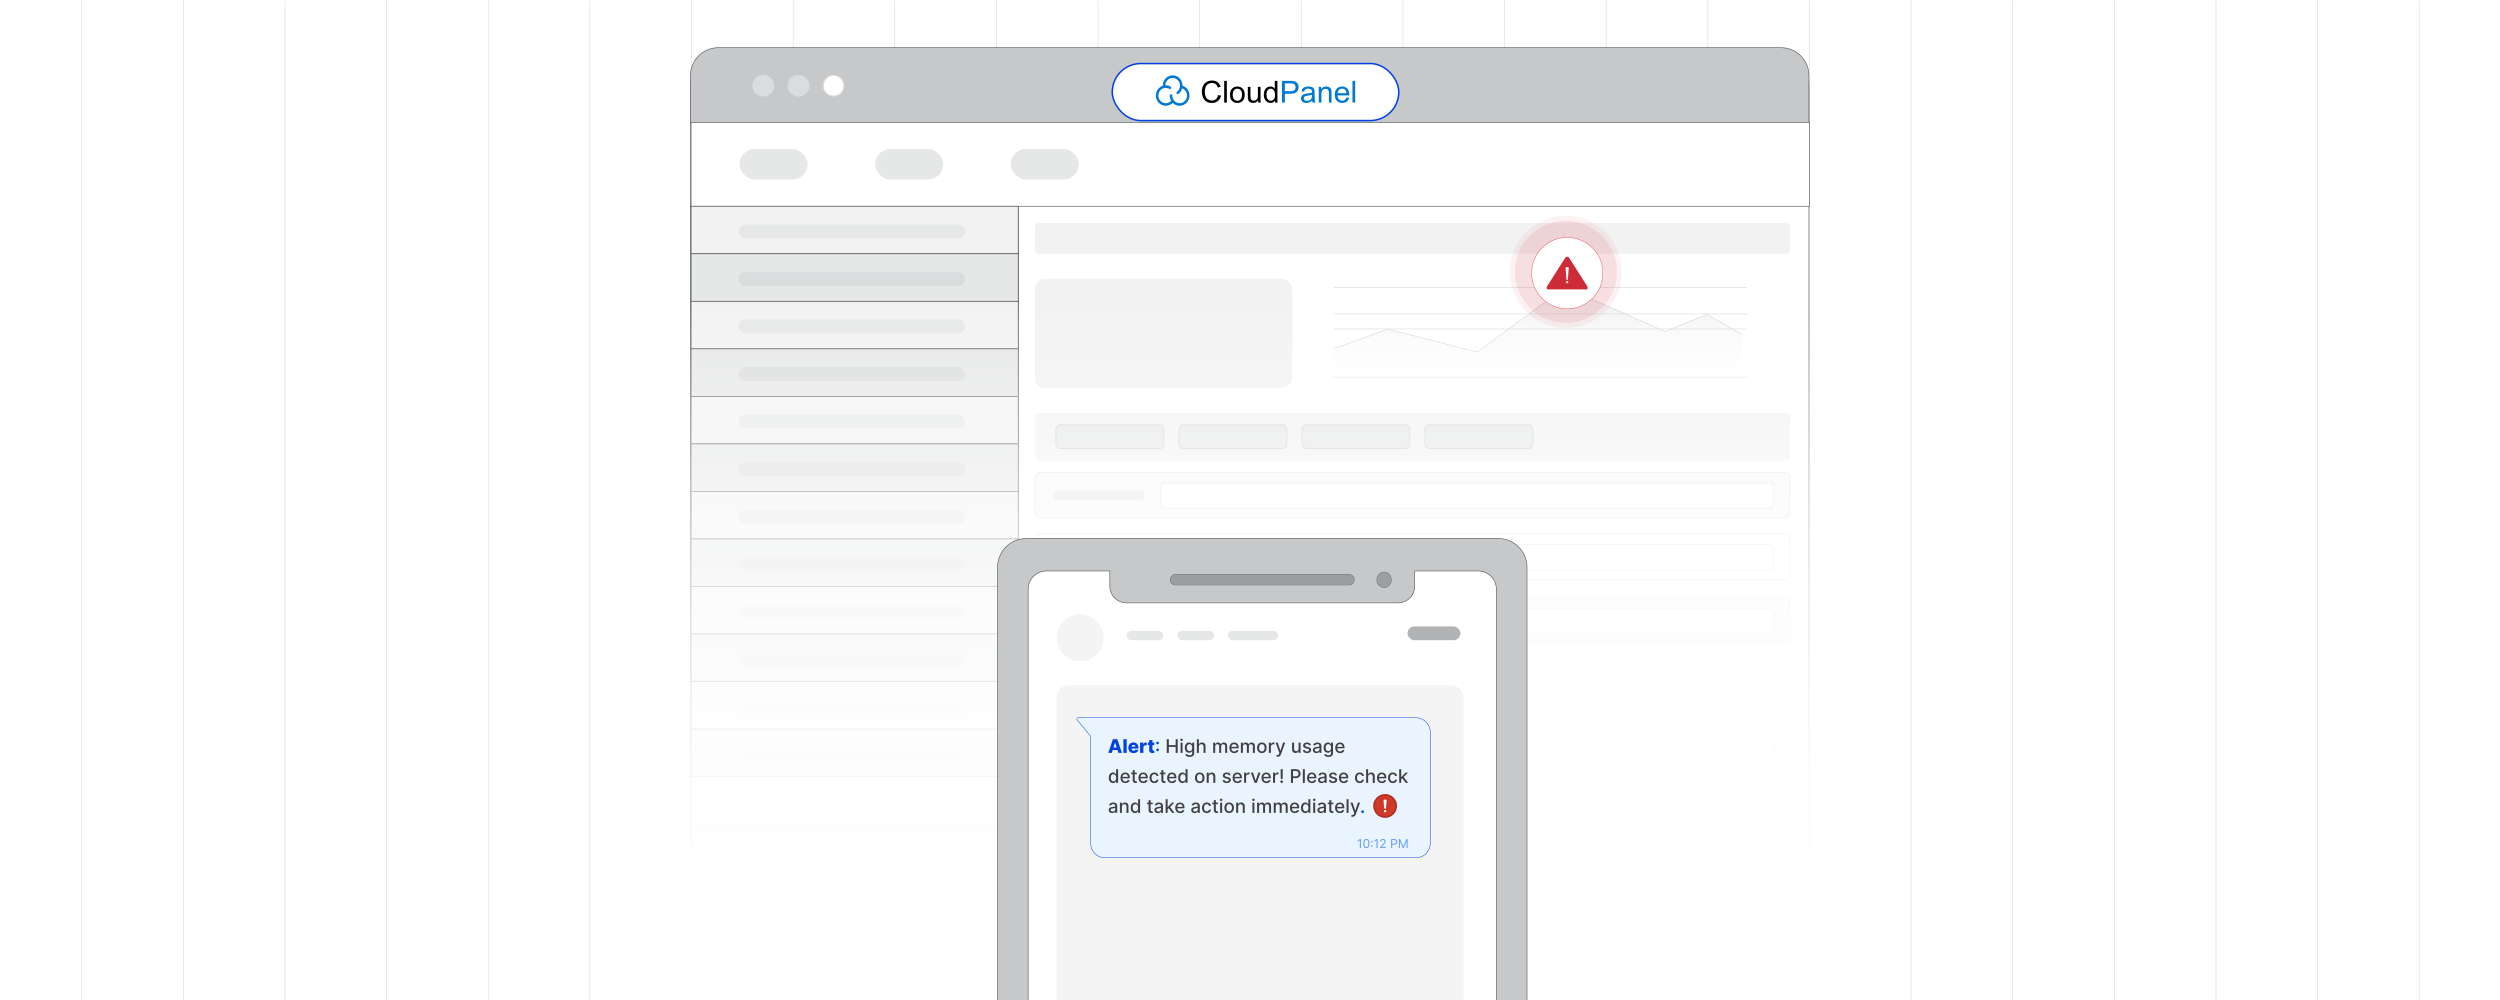 <?xml version="1.0" encoding="UTF-8"?><svg id="Layer_1" xmlns="http://www.w3.org/2000/svg" xmlns:xlink="http://www.w3.org/1999/xlink" viewBox="0 0 1000 400"><defs><clipPath id="clippath"><rect x="-.192" y=".084" width="1000" height="400" fill="none" stroke-width="0"/></clipPath><clipPath id="clippath-1"><rect y=".042" width="1000" height="400" fill="none" stroke-width="0"/></clipPath><linearGradient id="linear-gradient" x1="615.116" y1="161.08" x2="615.116" y2="114.932" gradientUnits="userSpaceOnUse"><stop offset=".219" stop-color="#e6e7e7" stop-opacity="0"/><stop offset="1" stop-color="#b1b3b5"/></linearGradient><filter id="drop-shadow-1" filterUnits="userSpaceOnUse"><feOffset dx="2.206" dy="2.206"/><feGaussianBlur result="blur" stdDeviation="3.309"/><feFlood flood-color="#333" flood-opacity=".06"/><feComposite in2="blur" operator="in"/><feComposite in="SourceGraphic"/></filter><linearGradient id="linear-gradient-2" x1="500" y1="400" x2="500" y2="121.084" gradientUnits="userSpaceOnUse"><stop offset="0" stop-color="#fff"/><stop offset=".167" stop-color="#fff" stop-opacity=".988"/><stop offset=".298" stop-color="#fff" stop-opacity=".949"/><stop offset=".417" stop-color="#fff" stop-opacity=".884"/><stop offset=".529" stop-color="#fff" stop-opacity=".792"/><stop offset=".635" stop-color="#fff" stop-opacity=".673"/><stop offset=".738" stop-color="#fff" stop-opacity=".527"/><stop offset=".838" stop-color="#fff" stop-opacity=".354"/><stop offset=".932" stop-color="#fff" stop-opacity=".159"/><stop offset="1" stop-color="#fff" stop-opacity="0"/></linearGradient><filter id="drop-shadow-2" filterUnits="userSpaceOnUse"><feOffset dx="2" dy="2"/><feGaussianBlur result="blur-2" stdDeviation="3"/><feFlood flood-color="#333" flood-opacity=".06"/><feComposite in2="blur-2" operator="in"/><feComposite in="SourceGraphic"/></filter><filter id="drop-shadow-3" filterUnits="userSpaceOnUse"><feOffset dx=".529" dy=".529"/><feGaussianBlur result="blur-3" stdDeviation=".794"/><feFlood flood-color="#333" flood-opacity=".07"/><feComposite in2="blur-3" operator="in"/><feComposite in="SourceGraphic"/></filter><filter id="drop-shadow-4" filterUnits="userSpaceOnUse"><feOffset dx=".507" dy=".507"/><feGaussianBlur result="blur-4" stdDeviation=".76"/><feFlood flood-color="#333" flood-opacity=".07"/><feComposite in2="blur-4" operator="in"/><feComposite in="SourceGraphic"/></filter></defs><g clip-path="url(#clippath)"><rect width="1000" height="400" fill="#fff" stroke-width="0"/><g clip-path="url(#clippath-1)"><rect x=".192" y="-.042" width="1000" height="400" fill="#fff" stroke-width="0"/><line x1="32.691" y1="-117.4" x2="32.691" y2="517.316" fill="none" stroke="#dbdcdd" stroke-miterlimit="10" stroke-width=".25"/><line x1="73.344" y1="-117.4" x2="73.344" y2="517.316" fill="none" stroke="#dbdcdd" stroke-miterlimit="10" stroke-width=".25"/><line x1="113.996" y1="-117.4" x2="113.996" y2="517.316" fill="none" stroke="#dbdcdd" stroke-miterlimit="10" stroke-width=".25"/><line x1="154.648" y1="-117.4" x2="154.648" y2="517.316" fill="none" stroke="#dbdcdd" stroke-miterlimit="10" stroke-width=".25"/><line x1="195.3" y1="-117.4" x2="195.3" y2="517.316" fill="none" stroke="#dbdcdd" stroke-miterlimit="10" stroke-width=".25"/><line x1="235.952" y1="-117.4" x2="235.952" y2="517.316" fill="none" stroke="#dbdcdd" stroke-miterlimit="10" stroke-width=".25"/><line x1="276.604" y1="-117.4" x2="276.604" y2="517.316" fill="none" stroke="#dbdcdd" stroke-miterlimit="10" stroke-width=".25"/><line x1="317.257" y1="-117.4" x2="317.257" y2="517.316" fill="none" stroke="#dbdcdd" stroke-miterlimit="10" stroke-width=".25"/><line x1="357.909" y1="-117.4" x2="357.909" y2="517.316" fill="none" stroke="#dbdcdd" stroke-miterlimit="10" stroke-width=".25"/><line x1="398.561" y1="-117.4" x2="398.561" y2="517.316" fill="none" stroke="#dbdcdd" stroke-miterlimit="10" stroke-width=".25"/><line x1="439.213" y1="-117.4" x2="439.213" y2="517.316" fill="none" stroke="#dbdcdd" stroke-miterlimit="10" stroke-width=".25"/><line x1="479.865" y1="-117.4" x2="479.865" y2="517.316" fill="none" stroke="#dbdcdd" stroke-miterlimit="10" stroke-width=".25"/><line x1="520.518" y1="-117.4" x2="520.518" y2="517.316" fill="none" stroke="#dbdcdd" stroke-miterlimit="10" stroke-width=".25"/><line x1="561.17" y1="-117.4" x2="561.17" y2="517.316" fill="none" stroke="#dbdcdd" stroke-miterlimit="10" stroke-width=".25"/><line x1="601.822" y1="-117.4" x2="601.822" y2="517.316" fill="none" stroke="#dbdcdd" stroke-miterlimit="10" stroke-width=".25"/><line x1="642.474" y1="-117.4" x2="642.474" y2="517.316" fill="none" stroke="#dbdcdd" stroke-miterlimit="10" stroke-width=".25"/><line x1="683.126" y1="-117.4" x2="683.126" y2="517.316" fill="none" stroke="#dbdcdd" stroke-miterlimit="10" stroke-width=".25"/><line x1="723.778" y1="-117.4" x2="723.778" y2="517.316" fill="none" stroke="#dbdcdd" stroke-miterlimit="10" stroke-width=".25"/><line x1="764.431" y1="-117.4" x2="764.431" y2="517.316" fill="none" stroke="#dbdcdd" stroke-miterlimit="10" stroke-width=".25"/><line x1="805.083" y1="-117.4" x2="805.083" y2="517.316" fill="none" stroke="#dbdcdd" stroke-miterlimit="10" stroke-width=".25"/><line x1="845.735" y1="-117.4" x2="845.735" y2="517.316" fill="none" stroke="#dbdcdd" stroke-miterlimit="10" stroke-width=".25"/><line x1="886.387" y1="-117.4" x2="886.387" y2="517.316" fill="none" stroke="#dbdcdd" stroke-miterlimit="10" stroke-width=".25"/><line x1="927.039" y1="-117.4" x2="927.039" y2="517.316" fill="none" stroke="#dbdcdd" stroke-miterlimit="10" stroke-width=".25"/><line x1="967.692" y1="-117.4" x2="967.692" y2="517.316" fill="none" stroke="#dbdcdd" stroke-miterlimit="10" stroke-width=".25"/></g><rect x="276.192" y="19.634" width="447.379" height="333.628" rx="15.132" ry="15.132" fill="#fff" stroke="#58595b" stroke-miterlimit="10" stroke-width=".252"/><path d="M723.571,30.206v19.134s-447.379,0-447.379,0v-19.134c0-6.147,4.983-11.13,11.13-11.13h425.119c6.147,0,11.13,4.983,11.13,11.13Z" fill="#c6c8c9" stroke="#58595b" stroke-miterlimit="10" stroke-width=".252"/><circle cx="305.314" cy="34.273" r="4.144" fill="#dbdcdd" stroke="#dbdcdd" stroke-miterlimit="10" stroke-width=".43"/><circle cx="319.375" cy="34.273" r="4.144" fill="#dbdcdd" stroke="#dbdcdd" stroke-miterlimit="10" stroke-width=".43"/><circle cx="333.436" cy="34.273" r="4.144" fill="#fff" stroke="#dbdcdd" stroke-miterlimit="10" stroke-width=".43"/><path d="M276.43,81.379h130.858v271.783h-124.285c-3.628,0-6.573-2.946-6.573-6.573V81.379h0Z" fill="#e6e7e7" stroke="#58595b" stroke-miterlimit="10" stroke-width=".28"/><rect x="276.43" y="48.944" width="447.379" height="33.553" fill="#fff" stroke="#58595b" stroke-miterlimit="10" stroke-width=".252"/><rect x="404.289" y="59.62" width="27.247" height="12.2" rx="6.1" ry="6.1" fill="#e6e7e7" stroke-width="0"/><rect x="350.045" y="59.62" width="27.247" height="12.2" rx="6.1" ry="6.1" fill="#e6e7e7" stroke-width="0"/><rect x="295.8" y="59.62" width="27.247" height="12.2" rx="6.1" ry="6.1" fill="#e6e7e7" stroke-width="0"/><rect x="276.43" y="82.497" width="130.858" height="19.014" fill="#f2f2f2" stroke="#58595b" stroke-miterlimit="10" stroke-width=".28"/><rect x="276.43" y="101.511" width="130.858" height="19.014" fill="#e6e7e7" stroke="#58595b" stroke-miterlimit="10" stroke-width=".28"/><rect x="276.43" y="120.525" width="130.858" height="19.014" fill="#f2f2f2" stroke="#58595b" stroke-miterlimit="10" stroke-width=".28"/><rect x="276.43" y="139.538" width="130.858" height="19.014" fill="#e6e7e7" stroke="#58595b" stroke-miterlimit="10" stroke-width=".28"/><rect x="276.43" y="158.552" width="130.858" height="19.014" fill="#f2f2f2" stroke="#58595b" stroke-miterlimit="10" stroke-width=".28"/><rect x="276.43" y="177.565" width="130.858" height="19.014" fill="#e6e7e7" stroke="#58595b" stroke-miterlimit="10" stroke-width=".28"/><rect x="276.43" y="196.579" width="130.858" height="19.014" fill="#f2f2f2" stroke="#58595b" stroke-miterlimit="10" stroke-width=".28"/><rect x="276.43" y="215.593" width="130.858" height="19.014" fill="#e6e7e7" stroke="#58595b" stroke-miterlimit="10" stroke-width=".28"/><rect x="276.43" y="234.606" width="130.858" height="19.014" fill="#f2f2f2" stroke="#58595b" stroke-miterlimit="10" stroke-width=".28"/><rect x="276.43" y="253.62" width="130.858" height="19.014" fill="#e6e7e7" stroke="#58595b" stroke-miterlimit="10" stroke-width=".28"/><rect x="276.43" y="272.633" width="130.858" height="19.014" fill="#f2f2f2" stroke="#58595b" stroke-miterlimit="10" stroke-width=".28"/><rect x="276.43" y="291.647" width="130.858" height="19.014" fill="#e6e7e7" stroke="#58595b" stroke-miterlimit="10" stroke-width=".28"/><rect x="276.43" y="310.661" width="130.858" height="19.014" fill="#f2f2f2" stroke="#58595b" stroke-miterlimit="10" stroke-width=".28"/><rect x="295.443" y="89.761" width="90.594" height="5.604" rx="2.802" ry="2.802" fill="#e6e7e7" stroke-width="0"/><rect x="295.443" y="108.775" width="90.594" height="5.604" rx="2.802" ry="2.802" fill="#dbdcdd" stroke-width="0"/><rect x="295.443" y="127.789" width="90.594" height="5.604" rx="2.802" ry="2.802" fill="#e6e7e7" stroke-width="0"/><rect x="295.443" y="146.802" width="90.594" height="5.604" rx="2.802" ry="2.802" fill="#dbdcdd" stroke-width="0"/><rect x="295.443" y="165.816" width="90.594" height="5.604" rx="2.802" ry="2.802" fill="#e6e7e7" stroke-width="0"/><rect x="295.443" y="184.829" width="90.594" height="5.604" rx="2.802" ry="2.802" fill="#dbdcdd" stroke-width="0"/><rect x="295.443" y="203.843" width="90.594" height="5.604" rx="2.802" ry="2.802" fill="#e6e7e7" stroke-width="0"/><rect x="295.443" y="222.857" width="90.594" height="5.604" rx="2.802" ry="2.802" fill="#dbdcdd" stroke-width="0"/><rect x="295.443" y="241.87" width="90.594" height="5.604" rx="2.802" ry="2.802" fill="#e6e7e7" stroke-width="0"/><rect x="295.443" y="260.884" width="90.594" height="5.604" rx="2.802" ry="2.802" fill="#dbdcdd" stroke-width="0"/><rect x="295.443" y="279.897" width="90.594" height="5.604" rx="2.802" ry="2.802" fill="#e6e7e7" stroke-width="0"/><rect x="295.443" y="298.911" width="90.594" height="5.604" rx="2.802" ry="2.802" fill="#dbdcdd" stroke-width="0"/><rect x="295.443" y="317.925" width="90.594" height="5.604" rx="2.802" ry="2.802" fill="#e6e7e7" stroke-width="0"/><rect x="413.998" y="89.208" width="301.981" height="12.303" rx="1.249" ry="1.249" fill="#f2f2f2" stroke-width="0"/><rect x="413.998" y="165.262" width="301.981" height="19.014" rx="1.553" ry="1.553" fill="#f2f2f2" stroke-width="0"/><path d="M512.499,111.577h-94.919c-1.978,0-3.581,1.603-3.581,3.581v36.457c0,1.978,1.603,3.581,3.581,3.581h94.919c2.428,0,4.396-1.968,4.396-4.396v-34.827c0-2.428-1.968-4.396-4.396-4.396Z" fill="#f2f2f2" stroke-width="0"/><rect x="413.998" y="188.983" width="301.981" height="18.205" rx="2.046" ry="2.046" fill="#f7f7f7" stroke="#dbdcdd" stroke-miterlimit="10" stroke-width=".28"/><rect x="421.159" y="196.236" width="36.634" height="3.699" rx="1.849" ry="1.849" fill="#e7e7e8" stroke-width="0"/><rect x="464.329" y="193.224" width="244.94" height="10.066" rx="1.761" ry="1.761" fill="#fff" stroke="#dbdcdd" stroke-miterlimit="10" stroke-width=".28"/><rect x="413.998" y="213.589" width="301.981" height="18.205" rx="2.046" ry="2.046" fill="#fff" stroke="#dbdcdd" stroke-miterlimit="10" stroke-width=".28"/><rect x="421.159" y="220.841" width="36.634" height="3.699" rx="1.849" ry="1.849" fill="#efefef" stroke-width="0"/><rect x="464.329" y="217.829" width="244.94" height="10.066" rx="1.761" ry="1.761" fill="#fff" stroke="#dbdcdd" stroke-miterlimit="10" stroke-width=".28"/><rect x="413.998" y="239.313" width="301.981" height="18.205" rx="2.046" ry="2.046" fill="#f7f7f7" stroke="#dbdcdd" stroke-miterlimit="10" stroke-width=".28"/><rect x="421.159" y="246.566" width="36.634" height="3.699" rx="1.849" ry="1.849" fill="#e7e7e8" stroke-width="0"/><rect x="464.329" y="243.554" width="244.94" height="10.066" rx="1.761" ry="1.761" fill="#fff" stroke="#dbdcdd" stroke-miterlimit="10" stroke-width=".28"/><rect x="413.998" y="263.919" width="301.981" height="18.205" rx="2.046" ry="2.046" fill="#fff" stroke="#dbdcdd" stroke-miterlimit="10" stroke-width=".28"/><rect x="421.159" y="271.172" width="36.634" height="3.699" rx="1.849" ry="1.849" fill="#efefef" stroke-width="0"/><rect x="464.329" y="268.16" width="244.94" height="10.066" rx="1.761" ry="1.761" fill="#fff" stroke="#dbdcdd" stroke-miterlimit="10" stroke-width=".28"/><rect x="413.998" y="289.643" width="301.981" height="18.205" rx="2.046" ry="2.046" fill="#f7f7f7" stroke="#dbdcdd" stroke-miterlimit="10" stroke-width=".28"/><rect x="421.159" y="296.896" width="36.634" height="3.699" rx="1.849" ry="1.849" fill="#e7e7e8" stroke-width="0"/><rect x="464.329" y="293.884" width="244.94" height="10.066" rx="1.761" ry="1.761" fill="#fff" stroke="#dbdcdd" stroke-miterlimit="10" stroke-width=".28"/><rect x="413.998" y="314.249" width="301.981" height="18.205" rx="2.046" ry="2.046" fill="#fff" stroke="#dbdcdd" stroke-miterlimit="10" stroke-width=".28"/><rect x="421.159" y="321.502" width="36.634" height="3.699" rx="1.849" ry="1.849" fill="#efefef" stroke-width="0"/><rect x="464.329" y="318.49" width="244.94" height="10.066" rx="1.761" ry="1.761" fill="#fff" stroke="#dbdcdd" stroke-miterlimit="10" stroke-width=".28"/><rect x="422.372" y="169.971" width="43.174" height="9.431" rx="1.729" ry="1.729" fill="#e6e7e7" stroke="#c6c8c9" stroke-miterlimit="10" stroke-width=".28"/><rect x="471.583" y="169.971" width="43.174" height="9.431" rx="1.729" ry="1.729" fill="#e6e7e7" stroke="#c6c8c9" stroke-miterlimit="10" stroke-width=".28"/><rect x="520.795" y="169.971" width="43.174" height="9.431" rx="1.729" ry="1.729" fill="#e6e7e7" stroke="#c6c8c9" stroke-miterlimit="10" stroke-width=".28"/><rect x="570.007" y="169.971" width="43.174" height="9.431" rx="1.729" ry="1.729" fill="#e6e7e7" stroke="#c6c8c9" stroke-miterlimit="10" stroke-width=".28"/><polyline points="533.434 139.497 555.169 131.664 590.927 140.833 625.983 114.932 665.948 132.605 682.737 125.765 696.797 133.77" fill="none" stroke="#9c9ea1" stroke-miterlimit="10" stroke-width=".105"/><polygon points="533.434 139.497 555.169 131.664 590.927 140.833 625.983 114.932 665.948 132.605 682.737 125.765 696.797 133.77 696.797 161.08 533.434 161.08 533.434 139.497" fill="url(#linear-gradient)" opacity=".25" stroke-width="0"/><line x1="533.434" y1="125.568" x2="699.036" y2="125.568" fill="none" stroke="#dbdcdd" stroke-miterlimit="10" stroke-width=".28"/><line x1="533.434" y1="131.581" x2="698.749" y2="131.581" fill="none" stroke="#dbdcdd" stroke-miterlimit="10" stroke-width=".28"/><line x1="533.434" y1="150.863" x2="698.749" y2="150.863" fill="none" stroke="#dbdcdd" stroke-miterlimit="10" stroke-width=".28"/><line x1="533.434" y1="114.932" x2="698.749" y2="114.932" fill="none" stroke="#dbdcdd" stroke-miterlimit="10" stroke-width=".28"/><g filter="url(#drop-shadow-1)"><rect x="442.693" y="23.214" width="114.613" height="22.81" rx="11.405" ry="11.405" fill="#fff" stroke="#0042e3" stroke-miterlimit="10" stroke-width=".612"/><path d="M472.699,33.407c-.486-.617-1.145-1.077-1.892-1.32v-.048c0-2.26-1.768-4.102-3.947-4.102-2.181,0-3.949,1.838-3.949,4.103v.056c-1.596.523-2.762,2.078-2.762,3.912,0,2.26,1.769,4.103,3.948,4.103,1.046-.002,2.047-.428,2.774-1.181.725.752,1.726,1.179,2.771,1.181,2.175,0,3.949-1.838,3.949-4.103,0-.945-.32-1.869-.893-2.6ZM469.643,39.072c-1.626,0-2.95-1.375-2.95-3.066.004-.279-.22-.511-.499-.517-.275.004-.5.232-.5.508v.01c0,.766.206,1.485.557,2.099-.546.616-1.331.97-2.154.971-1.627,0-2.952-1.376-2.952-3.066s1.325-3.065,2.952-3.065c.352,0,.695.066,1.023.187.004,0,.007.004.011.004.114.04.274.118.323.161.088.081.204.126.323.126.146,0,.285-.067.376-.182.179-.217.154-.54-.054-.729-.218-.191-.557-.322-.64-.352-.434-.165-.894-.249-1.359-.248-.063,0-.126,0-.189.004.067-1.633,1.363-2.939,2.952-2.939,1.626,0,2.95,1.375,2.95,3.066.003.982-.457,1.909-1.241,2.499-.223.17-.274.487-.118.719.096.139.252.218.407.218.1,0,.2-.03.289-.096.745-.558,1.279-1.351,1.517-2.251,1.14.44,1.932,1.584,1.932,2.878-.004,1.686-1.328,3.061-2.959,3.061Z" fill="#0178d4" stroke-width="0"/><g isolation="isolate"><path d="M485.059,35.791l1.15.289c-.241.946-.675,1.666-1.301,2.162-.627.496-1.393.746-2.297.746-.937,0-1.699-.191-2.286-.572-.587-.381-1.034-.934-1.341-1.657-.307-.722-.46-1.499-.46-2.329-.001-.906.171-1.695.517-2.37.345-.674.837-1.186,1.476-1.536s1.341-.525,2.108-.525c.87,0,1.601.22,2.195.663.593.443,1.005,1.066,1.24,1.868l-1.133.267c-.201-.632-.495-1.093-.878-1.381-.384-.288-.866-.432-1.447-.432-.668,0-1.226.16-1.675.481-.449.32-.764.75-.946,1.289-.181.54-.272,1.096-.272,1.67,0,.739.108,1.385.323,1.935.216.552.552.964,1.006,1.237.455.272.947.408,1.476.408.644,0,1.19-.186,1.636-.559.447-.371.748-.923.906-1.654Z" stroke-width="0"/><path d="M487.468,38.837l-.004-8.693h1.067l.004,8.693h-1.067Z" stroke-width="0"/><path d="M489.79,35.688c0-1.166.323-2.03.972-2.591.541-.467,1.201-.7,1.98-.7.865-.001,1.573.282,2.123.85.549.567.824,1.351.824,2.351,0,.81-.121,1.448-.364,1.912s-.597.825-1.061,1.082-.971.386-1.521.386c-.881,0-1.594-.282-2.137-.847-.544-.566-.816-1.379-.816-2.443ZM490.887,35.688c0,.807.177,1.41.529,1.81.351.401.795.602,1.328.602.53,0,.97-.203,1.322-.606.352-.403.528-1.018.528-1.844-.001-.779-.177-1.369-.531-1.77s-.794-.601-1.32-.601c-.533,0-.976.2-1.328.599-.351.4-.527,1.004-.527,1.81Z" stroke-width="0"/><path d="M501.069,38.832l-.001-.925c-.489.712-1.156,1.068-1.997,1.068-.371,0-.719-.072-1.04-.212-.323-.142-.562-.322-.718-.537-.157-.216-.267-.479-.33-.792-.044-.209-.066-.541-.066-.996l-.002-3.901h1.067l.002,3.492c0,.557.022.933.066,1.126.067.281.209.502.427.661.218.16.487.239.807.239s.621-.081.901-.246.479-.387.595-.671c.117-.282.175-.692.175-1.23l-.002-3.373h1.067l.003,6.296h-.955Z" stroke-width="0"/><path d="M507.781,38.83v-.795c-.4.625-.986.937-1.761.937-.502.001-.963-.138-1.384-.414-.421-.276-.748-.663-.979-1.159-.232-.496-.347-1.067-.347-1.711-.001-.628.104-1.198.313-1.711.21-.511.524-.904.942-1.177s.887-.409,1.406-.41c.379,0,.717.08,1.013.239.297.161.538.369.724.626l-.001-3.119,1.061-.001.004,8.693-.99.001ZM504.406,35.688c0,.807.171,1.409.51,1.809s.742.598,1.205.598c.466,0,.862-.191,1.188-.573.326-.381.489-.963.489-1.746,0-.862-.166-1.494-.499-1.898-.331-.403-.74-.605-1.227-.605-.474.001-.871.195-1.189.582s-.476.998-.476,1.832Z" stroke-width="0"/></g><g isolation="isolate"><path d="M510.584,38.828l-.004-8.693,3.279-.001c.578,0,1.018.028,1.323.083.427.071.785.206,1.073.406s.521.479.697.839c.176.359.265.754.265,1.185,0,.74-.235,1.365-.705,1.877s-1.32.768-2.549.768l-2.23.001.002,3.534h-1.15ZM511.733,34.269l2.247-.001c.743,0,1.27-.138,1.583-.416.312-.276.468-.666.468-1.168,0-.364-.092-.675-.276-.934-.184-.26-.426-.43-.726-.512-.193-.052-.552-.077-1.073-.077l-2.223.001.001,3.107Z" fill="#0178d4" stroke-width="0"/><path d="M522.656,38.047c-.395.337-.776.574-1.142.712-.365.139-.758.208-1.177.208-.691.001-1.224-.169-1.595-.506-.371-.338-.558-.77-.558-1.296,0-.309.07-.59.21-.845.141-.254.324-.459.552-.614.227-.154.483-.27.767-.35.21-.055.526-.109.948-.161.862-.103,1.496-.226,1.904-.368.004-.146.006-.239.006-.278-.001-.435-.101-.741-.303-.92-.273-.241-.677-.362-1.215-.362-.503,0-.873.088-1.112.265-.239.177-.416.488-.531.934l-1.044-.142c.094-.447.251-.808.469-1.082.217-.275.531-.486.942-.635.411-.149.887-.223,1.428-.223.538,0,.975.063,1.31.19.337.126.583.285.742.476.158.191.268.434.332.726.035.182.053.51.053.984l.001,1.423c0,.992.023,1.62.069,1.882.045.263.136.515.269.756h-1.115c-.11-.221-.182-.48-.213-.777ZM522.566,35.665c-.387.158-.969.292-1.743.403-.439.063-.749.136-.931.214-.182.08-.322.195-.42.347s-.148.321-.148.507c0,.284.107.522.323.712.216.19.531.284.947.283.411,0,.776-.089,1.096-.269s.555-.426.705-.739c.115-.24.171-.596.171-1.067v-.391Z" fill="#0178d4" stroke-width="0"/><path d="M525.3,38.823l-.003-6.296h.961l.001.895c.462-.691,1.129-1.038,2.003-1.038.379,0,.728.068,1.046.204s.557.315.715.536.268.484.332.788c.039.198.059.544.059,1.038l.002,3.872-1.067.001-.002-3.83c0-.434-.042-.76-.125-.976-.083-.215-.23-.387-.441-.516s-.46-.192-.744-.192c-.455,0-.847.145-1.177.434-.33.288-.495.836-.495,1.643l.002,3.439h-1.067Z" fill="#0178d4" stroke-width="0"/><path d="M536.364,36.792l1.102.136c-.174.644-.496,1.145-.966,1.501s-1.071.534-1.802.535c-.921,0-1.651-.284-2.191-.851-.54-.566-.81-1.361-.81-2.385-.001-1.059.272-1.881.817-2.467s1.253-.878,2.122-.878c.842-.001,1.53.286,2.064.858.533.573.801,1.379.801,2.419,0,.063-.002.158-.005.284l-4.696.002c.039.692.235,1.222.587,1.589.352.368.79.552,1.317.552.392-.001.726-.104,1.002-.309s.496-.533.658-.984ZM532.859,35.067l3.516-.001c-.047-.529-.182-.927-.404-1.192-.34-.411-.781-.616-1.322-.615-.49,0-.902.164-1.236.492-.335.328-.518.767-.554,1.316Z" fill="#0178d4" stroke-width="0"/><path d="M538.783,38.819l-.003-8.693,1.067-.001.003,8.693-1.067.001Z" fill="#0178d4" stroke-width="0"/></g></g><rect y=".042" width="1000" height="400" fill="none" stroke-width="0"/><rect x="255.5" y="121.084" width="489" height="278.916" fill="url(#linear-gradient-2)" stroke-width="0"/><g filter="url(#drop-shadow-2)"><rect x="406.638" y="222.412" width="189.884" height="385.352" fill="#fff" stroke-width="0"/><path d="M551.623,226.853c-1.571,0-2.863,1.358-2.863,3.036s1.292,3.036,2.863,3.036c1.585,0,2.877-1.358,2.877-3.036s-1.292-3.036-2.877-3.036ZM537.64,227.812h-69.464c-1.105,0-2.011.906-2.011,2.011v.133c0,1.105.906,2.011,2.011,2.011h69.464c1.105,0,2.011-.906,2.011-2.011v-.133c0-1.105-.906-2.011-2.011-2.011Z" fill="#58595b" opacity=".51" stroke-width="0"/><rect x="466.165" y="227.812" width="73.486" height="4.155" rx="2.011" ry="2.011" fill="#58595b" opacity=".51" stroke-width="0"/><path d="M554.5,229.89c0,1.678-1.292,3.036-2.877,3.036-1.571,0-2.863-1.358-2.863-3.036s1.292-3.036,2.863-3.036c1.585,0,2.877,1.358,2.877,3.036Z" fill="#58595b" opacity=".51" stroke-width="0"/><path d="M597.262,213.39h-188.708c-6.366,0-11.533,5.167-11.533,11.533v376.79c0,6.366,5.167,11.533,11.533,11.533h188.708c6.379,0,11.546-5.167,11.546-11.533V224.923c0-6.366-5.167-11.533-11.546-11.533ZM596.557,592.923c0,4.049-3.276,7.325-7.325,7.325h-172.647c-4.035,0-7.325-3.276-7.325-7.325V233.712c0-4.048,3.289-7.325,7.325-7.325h25.343v6.086c0,3.689,2.996,6.685,6.685,6.685h108.59c3.689,0,6.685-2.996,6.685-6.685v-6.086h25.343c4.048,0,7.325,3.276,7.325,7.325v359.211ZM554.5,229.89c0,1.678-1.292,3.036-2.877,3.036-1.571,0-2.863-1.358-2.863-3.036s1.292-3.036,2.863-3.036c1.585,0,2.877,1.358,2.877,3.036ZM539.651,229.823v.133c0,1.105-.906,2.011-2.011,2.011h-69.464c-1.105,0-2.011-.906-2.011-2.011v-.133c0-1.105.906-2.011,2.011-2.011h69.464c1.105,0,2.011.906,2.011,2.011Z" fill="#c6c8c9" stroke="#58595b" stroke-miterlimit="10" stroke-width=".25"/><rect x="466.165" y="227.812" width="73.486" height="4.155" rx="2.011" ry="2.011" fill="#58595b" opacity=".51" stroke-width="0"/><path d="M554.5,229.89c0,1.678-1.292,3.036-2.877,3.036-1.571,0-2.863-1.358-2.863-3.036s1.292-3.036,2.863-3.036c1.585,0,2.877,1.358,2.877,3.036Z" fill="#58595b" opacity=".51" stroke-width="0"/><rect x="466.165" y="227.812" width="73.486" height="4.155" rx="2.011" ry="2.011" fill="#9c9ea1" stroke-width="0"/><path d="M554.5,229.89c0,1.678-1.292,3.036-2.877,3.036-1.571,0-2.863-1.358-2.863-3.036s1.292-3.036,2.863-3.036c1.585,0,2.877,1.358,2.877,3.036Z" fill="#9c9ea1" stroke-width="0"/><rect x="420.678" y="272.097" width="162.779" height="280.194" rx="4.84" ry="4.84" fill="#f4f4f4" stroke-width="0"/><path d="M434.26,285.085h130.083c3.188,0,5.773,2.585,5.773,5.773v44.485c0,3.188-2.585,5.773-5.773,5.773h-124.31c-3.188,0-5.773-2.585-5.773-5.773v-42.631c0-.127-.044-.25-.125-.348l-5.275-6.383c-.295-.357-.041-.896.422-.896h4.979Z" fill="#e9f4ff" stroke="#0042e3" stroke-miterlimit="10" stroke-width=".192"/><path d="M542.367,333.633v3.555h-.431v-3.103h-.021l-.867.576v-.438l.889-.59h.431Z" fill="#619ef5" stroke-width="0"/><path d="M544.547,337.237c-.262,0-.484-.071-.668-.215-.185-.143-.325-.351-.422-.623-.098-.273-.145-.602-.145-.988,0-.385.049-.713.146-.985s.239-.48.424-.625c.185-.144.406-.216.665-.216.26,0,.481.072.666.216.185.144.325.352.424.625.098.273.146.601.146.985,0,.387-.049.716-.146.988-.097.273-.237.48-.421.623-.185.144-.407.215-.669.215ZM544.547,336.855c.26,0,.461-.125.605-.375s.215-.606.215-1.069c0-.308-.032-.57-.098-.786-.065-.217-.159-.382-.281-.495s-.269-.17-.44-.17c-.257,0-.457.126-.603.379-.144.253-.217.61-.217,1.072,0,.308.032.569.098.784.065.216.158.379.28.491s.27.169.441.169Z" fill="#619ef5" stroke-width="0"/><path d="M546.748,334.935c-.086,0-.159-.031-.221-.092-.061-.061-.092-.135-.092-.221s.03-.159.092-.221.135-.092.221-.092c.085,0,.159.03.22.092.061.061.093.135.093.221,0,.057-.015.108-.043.156-.028.047-.065.085-.112.113s-.1.043-.157.043ZM546.748,336.733c-.086,0-.159-.03-.221-.092s-.092-.135-.092-.221c0-.085.03-.159.092-.22.061-.061.135-.093.221-.093.085,0,.159.031.22.093.061.06.093.135.093.22,0,.057-.015.109-.043.156-.028.048-.065.086-.112.114s-.1.042-.157.042Z" fill="#619ef5" stroke-width="0"/><path d="M549.04,333.633v3.555h-.431v-3.103h-.021l-.867.576v-.438l.889-.59h.431Z" fill="#619ef5" stroke-width="0"/><path d="M550.061,337.188v-.312l1.173-1.284c.138-.15.252-.282.341-.394s.155-.217.198-.315c.044-.1.065-.203.065-.311,0-.125-.03-.233-.09-.325-.06-.091-.141-.162-.243-.212-.103-.05-.219-.074-.348-.074-.137,0-.255.028-.356.084-.102.057-.18.135-.234.235s-.082.219-.082.353h-.41c0-.208.048-.391.144-.548.096-.157.227-.28.393-.368s.352-.132.56-.132c.209,0,.394.044.554.132.161.088.287.206.379.355s.137.315.137.499c0,.13-.023.258-.07.382-.047.125-.128.263-.242.415-.115.152-.275.338-.478.557l-.799.855v.027h1.652v.382h-2.242Z" fill="#619ef5" stroke-width="0"/><path d="M554.455,337.188v-3.555h1.201c.278,0,.507.05.685.149.178.101.31.235.395.405.086.171.129.36.129.569,0,.21-.043.4-.128.571-.085.172-.216.308-.393.409-.178.102-.404.151-.681.151h-.861v-.382h.848c.19,0,.344-.032.46-.099.115-.066.199-.155.252-.269.053-.112.079-.24.079-.383,0-.142-.026-.27-.079-.382s-.137-.2-.254-.265c-.117-.064-.272-.096-.465-.096h-.757v3.173h-.431Z" fill="#619ef5" stroke-width="0"/><path d="M557.558,333.633h.514l1.208,2.95h.042l1.208-2.95h.514v3.555h-.402v-2.701h-.035l-1.11,2.701h-.39l-1.11-2.701h-.035v2.701h-.402v-3.555Z" fill="#619ef5" stroke-width="0"/><path d="M442.735,299.155h-1.423l1.848-5.478h1.762l1.848,5.478h-1.423l-1.286-4.098h-.043l-1.284,4.098ZM442.545,297h2.974v1.005h-2.974v-1.005Z" fill="#0042e3" stroke-width="0"/><path d="M448.67,293.677v5.478h-1.308v-5.478h1.308Z" fill="#0042e3" stroke-width="0"/><path d="M451.419,299.232c-.43,0-.8-.085-1.111-.255s-.55-.414-.717-.731-.25-.693-.25-1.13c0-.425.084-.796.252-1.114.168-.318.404-.565.709-.743.305-.178.665-.267,1.078-.267.292,0,.56.046.802.137s.452.226.628.404c.177.178.314.398.412.659.098.261.147.56.147.897v.326h-3.57v-.76h2.353c-.002-.139-.035-.263-.099-.372-.064-.108-.152-.193-.263-.255-.112-.061-.24-.093-.384-.093-.146,0-.277.033-.394.098-.116.065-.207.153-.275.265s-.103.238-.107.379v.772c0,.168.033.315.099.44s.16.224.281.293.266.104.433.104c.116,0,.221-.017.316-.049.094-.032.175-.079.243-.142s.119-.139.152-.23l1.201.034c-.05.27-.159.504-.328.702-.169.199-.389.353-.662.463s-.588.164-.947.164Z" fill="#0042e3" stroke-width="0"/><path d="M454.04,299.155v-4.108h1.27v.749h.043c.075-.271.197-.473.366-.606s.366-.199.591-.199c.06,0,.123.004.187.012s.124.021.179.036v1.137c-.062-.021-.144-.038-.245-.051-.101-.013-.19-.019-.269-.019-.155,0-.294.034-.418.102s-.221.164-.291.286-.105.266-.105.43v2.231h-1.308Z" fill="#0042e3" stroke-width="0"/><path d="M459.719,295.046v.963h-2.592v-.963h2.592ZM457.67,294.062h1.308v3.801c0,.08.013.145.039.194s.064.084.114.104.11.03.179.03c.05,0,.103-.005.159-.015s.099-.019.127-.025l.198.944c-.062.018-.15.04-.264.066-.113.027-.248.044-.405.051-.307.015-.569-.021-.788-.108-.218-.086-.385-.222-.5-.405-.115-.184-.171-.414-.168-.692v-3.945Z" fill="#0042e3" stroke-width="0"/><path d="M461.037,295.731c-.146,0-.272-.052-.377-.156-.105-.104-.158-.231-.158-.378,0-.146.052-.272.158-.376.105-.104.231-.156.377-.156s.272.052.377.156c.105.104.158.23.158.376,0,.098-.025.188-.074.269s-.114.145-.194.193c-.08.049-.169.072-.268.072ZM461.037,298.475c-.146,0-.272-.052-.377-.156-.105-.104-.158-.231-.158-.378,0-.146.052-.272.158-.376.105-.104.231-.156.377-.156s.272.052.377.156c.105.104.158.23.158.376,0,.098-.025.188-.074.269s-.114.145-.194.193c-.08.049-.169.072-.268.072Z" fill="#0042e3" stroke-width="0"/><path d="M464.701,299.155v-5.478h.827v2.38h2.731v-2.38h.829v5.478h-.829v-2.389h-2.731v2.389h-.827Z" fill="#414042" stroke-width="0"/><path d="M470.631,294.413c-.139,0-.258-.047-.357-.141s-.148-.205-.148-.335c0-.133.049-.245.148-.339s.218-.141.357-.141.258.047.357.141c.099.094.148.206.148.339,0,.13-.049.241-.148.335-.099.094-.218.141-.357.141ZM470.227,299.155v-4.108h.8v4.108h-.8Z" fill="#414042" stroke-width="0"/><path d="M473.825,300.781c-.327,0-.607-.043-.841-.128-.234-.086-.426-.199-.574-.34s-.259-.295-.332-.463l.687-.283c.048.078.113.161.194.25.081.088.191.163.332.226.14.062.32.094.541.094.303,0,.554-.073.751-.221.198-.146.297-.381.297-.702v-.808h-.051c-.048.088-.117.185-.207.292-.09.106-.214.199-.371.277-.157.079-.361.118-.612.118-.325,0-.617-.076-.876-.229-.26-.152-.465-.378-.615-.677-.151-.299-.226-.666-.226-1.103,0-.436.074-.811.223-1.123.149-.312.353-.552.614-.719.26-.166.555-.25.885-.25.255,0,.461.043.618.127.157.085.279.184.368.296s.157.211.205.297h.059v-.666h.784v4.199c0,.353-.082.643-.246.869s-.386.395-.665.503c-.279.108-.593.163-.942.163ZM473.816,298.43c.23,0,.425-.054.585-.162.16-.107.281-.263.364-.465.083-.203.124-.445.124-.73,0-.276-.041-.519-.123-.731-.082-.21-.203-.374-.361-.493-.159-.118-.354-.178-.588-.178-.241,0-.441.062-.602.185-.161.124-.281.292-.363.505-.081.212-.122.449-.122.711,0,.27.041.506.123.709s.204.362.365.476c.161.114.36.172.598.172Z" fill="#414042" stroke-width="0"/><path d="M477.55,296.715v2.439h-.8v-5.478h.789v2.038h.051c.096-.222.243-.397.441-.527.198-.13.457-.195.775-.195.282,0,.528.059.74.174.211.116.375.289.492.518.117.23.175.516.175.857v2.613h-.799v-2.517c0-.302-.078-.535-.233-.702s-.371-.25-.647-.25c-.19,0-.358.04-.507.12-.149.08-.266.197-.351.352s-.127.34-.127.558Z" fill="#414042" stroke-width="0"/><path d="M483.28,299.155v-4.108h.768v.669h.051c.085-.227.226-.403.42-.531.194-.127.427-.191.697-.191.275,0,.506.065.691.193.186.128.324.305.414.529h.042c.099-.22.255-.395.469-.525.214-.132.469-.197.765-.197.373,0,.677.117.913.351s.354.586.354,1.057v2.755h-.8v-2.68c0-.278-.075-.479-.228-.605-.151-.125-.332-.188-.543-.188-.26,0-.462.08-.606.239-.144.16-.217.364-.217.614v2.618h-.797v-2.731c0-.224-.069-.402-.209-.538-.139-.136-.32-.203-.543-.203-.151,0-.291.04-.418.119-.128.079-.231.19-.308.33-.078.141-.117.304-.117.489v2.533h-.799Z" fill="#414042" stroke-width="0"/><path d="M491.705,299.238c-.405,0-.753-.087-1.045-.261-.291-.174-.516-.419-.674-.735s-.236-.689-.236-1.114c0-.421.078-.792.236-1.112.158-.321.379-.572.663-.752s.617-.271.999-.271c.231,0,.456.039.674.115.218.077.413.197.586.361s.31.377.409.638c.1.262.149.578.149.951v.283h-3.266v-.599h2.482c0-.211-.043-.398-.128-.56-.086-.163-.206-.292-.36-.387s-.335-.142-.541-.142c-.225,0-.421.055-.588.164-.166.11-.295.253-.385.429-.09.175-.135.365-.135.57v.469c0,.274.048.508.145.7.097.192.233.34.408.44s.379.15.612.15c.151,0,.29-.021.414-.065.125-.043.233-.109.324-.196s.16-.195.208-.323l.757.136c-.06.224-.169.418-.324.585-.156.166-.352.296-.586.388s-.502.138-.801.138Z" fill="#414042" stroke-width="0"/><path d="M494.358,299.155v-4.108h.768v.669h.051c.085-.227.226-.403.42-.531.194-.127.427-.191.697-.191.275,0,.506.065.691.193.186.128.324.305.414.529h.042c.099-.22.255-.395.469-.525.214-.132.469-.197.765-.197.373,0,.677.117.913.351s.354.586.354,1.057v2.755h-.8v-2.68c0-.278-.075-.479-.228-.605-.151-.125-.332-.188-.543-.188-.26,0-.462.08-.606.239-.144.16-.217.364-.217.614v2.618h-.797v-2.731c0-.224-.069-.402-.209-.538-.139-.136-.32-.203-.543-.203-.151,0-.291.04-.418.119-.128.079-.231.19-.308.33-.078.141-.117.304-.117.489v2.533h-.799Z" fill="#414042" stroke-width="0"/><path d="M502.743,299.238c-.386,0-.722-.088-1.009-.265s-.51-.424-.669-.741c-.158-.317-.237-.689-.237-1.112,0-.427.079-.799.237-1.118.159-.319.382-.567.669-.743.287-.177.623-.266,1.009-.266.385,0,.721.089,1.008.266.287.176.51.424.669.743.158.319.238.691.238,1.118,0,.424-.08.795-.238,1.112-.159.317-.382.565-.669.741s-.623.265-1.008.265ZM502.745,298.566c.25,0,.457-.065.621-.197s.285-.308.365-.527c.079-.219.118-.461.118-.725,0-.262-.039-.503-.118-.724-.08-.22-.201-.398-.365-.53-.164-.134-.371-.201-.621-.201-.251,0-.459.067-.624.201-.165.133-.287.31-.366.53-.08.221-.119.462-.119.724,0,.264.039.506.119.725.079.22.201.396.366.527s.373.197.624.197Z" fill="#414042" stroke-width="0"/><path d="M505.549,299.155v-4.108h.772v.652h.043c.075-.221.207-.395.398-.522.19-.128.404-.191.645-.191.05,0,.109.002.178.006.068.003.123.008.162.013v.766c-.032-.009-.09-.019-.171-.031-.082-.012-.164-.018-.246-.018-.19,0-.357.04-.505.119-.146.079-.263.19-.349.329s-.129.299-.129.477v2.509h-.799Z" fill="#414042" stroke-width="0"/><path d="M509.076,300.696c-.119,0-.229-.01-.326-.028s-.171-.039-.22-.06l.193-.655c.145.039.276.057.39.051.114-.005.216-.048.304-.128.089-.08.167-.212.234-.394l.099-.273-1.503-4.162h.856l1.04,3.188h.043l1.04-3.188h.858l-1.692,4.656c-.079.215-.179.396-.3.545-.121.148-.266.261-.434.336-.167.074-.361.112-.583.112Z" fill="#414042" stroke-width="0"/><path d="M517.433,297.451v-2.404h.803v4.108h-.786v-.712h-.043c-.095.22-.246.402-.453.548-.208.144-.466.218-.774.218-.264,0-.497-.059-.699-.176-.203-.116-.361-.29-.477-.519-.115-.231-.172-.515-.172-.854v-2.613h.799v2.517c0,.28.078.503.233.669s.356.249.605.249c.149,0,.299-.038.447-.112.149-.075.273-.189.372-.34s.147-.344.145-.578Z" fill="#414042" stroke-width="0"/><path d="M522.388,296.049l-.725.129c-.03-.093-.078-.182-.144-.265-.065-.084-.152-.153-.264-.206-.11-.054-.248-.081-.414-.081-.227,0-.416.051-.567.151s-.228.231-.228.39c0,.137.051.248.153.331.102.084.266.152.491.206l.653.15c.378.087.659.222.845.403s.278.418.278.709c0,.246-.071.465-.213.656-.142.192-.339.342-.591.451-.252.108-.544.163-.876.163-.46,0-.835-.099-1.126-.296-.291-.196-.469-.477-.535-.841l.773-.118c.048.202.146.353.297.456.149.102.345.154.586.154.262,0,.472-.055.628-.165.157-.109.235-.243.235-.402,0-.128-.048-.236-.143-.323-.096-.088-.241-.153-.438-.198l-.695-.152c-.384-.087-.667-.227-.85-.417-.183-.191-.273-.433-.273-.725,0-.243.067-.455.203-.637.135-.183.322-.324.561-.427.238-.102.513-.154.821-.154.443,0,.793.097,1.048.288s.424.448.506.769Z" fill="#414042" stroke-width="0"/><path d="M524.541,299.246c-.261,0-.496-.049-.706-.145-.211-.098-.377-.238-.499-.424s-.184-.413-.184-.683c0-.231.045-.422.134-.572.09-.149.21-.269.361-.355s.321-.153.508-.198c.188-.044.378-.078.572-.102.246-.028.446-.052.6-.07.153-.019.265-.05.334-.093.07-.043.104-.112.104-.208v-.019c0-.233-.065-.414-.196-.543-.131-.128-.326-.192-.585-.192-.269,0-.48.06-.635.178-.154.119-.261.25-.319.395l-.752-.171c.089-.25.22-.451.392-.606s.371-.267.596-.337c.225-.071.461-.106.708-.106.164,0,.339.019.523.058.185.039.357.108.519.21s.294.247.398.435c.103.189.155.433.155.731v2.728h-.781v-.561h-.032c-.052.103-.129.205-.232.305s-.236.183-.398.249c-.162.065-.356.099-.583.099ZM524.715,298.604c.221,0,.41-.044.568-.131.157-.088.278-.202.361-.344.082-.142.124-.294.124-.456v-.53c-.028.029-.083.056-.165.079-.081.024-.173.045-.276.061-.103.018-.204.032-.303.046-.098.013-.18.024-.245.033-.155.019-.297.053-.425.099-.127.047-.229.113-.305.199-.075.087-.113.201-.113.344,0,.198.073.348.219.448.146.101.333.151.56.151Z" fill="#414042" stroke-width="0"/><path d="M529.354,300.781c-.326,0-.606-.043-.841-.128-.234-.086-.426-.199-.574-.34-.147-.141-.258-.295-.331-.463l.688-.283c.048.078.112.161.193.25.081.088.192.163.332.226s.32.094.542.094c.303,0,.553-.073.751-.221.198-.146.297-.381.297-.702v-.808h-.051c-.048.088-.117.185-.207.292-.09.106-.214.199-.37.277-.157.079-.361.118-.613.118-.324,0-.616-.076-.876-.229-.259-.152-.464-.378-.615-.677-.15-.299-.226-.666-.226-1.103,0-.436.074-.811.224-1.123.148-.312.353-.552.613-.719.261-.166.556-.25.886-.25.255,0,.461.043.617.127.157.085.28.184.368.296s.156.211.205.297h.059v-.666h.783v4.199c0,.353-.082.643-.246.869s-.386.395-.664.503c-.279.108-.594.163-.943.163ZM529.347,298.43c.231,0,.425-.054.585-.162.159-.107.28-.263.363-.465.083-.203.124-.445.124-.73,0-.276-.041-.519-.123-.731-.082-.21-.202-.374-.36-.493-.159-.118-.355-.178-.589-.178-.24,0-.441.062-.602.185-.16.124-.281.292-.362.505-.081.212-.122.449-.122.711,0,.27.041.506.123.709s.204.362.365.476c.161.114.36.172.598.172Z" fill="#414042" stroke-width="0"/><path d="M534.052,299.238c-.405,0-.753-.087-1.045-.261-.291-.174-.516-.419-.674-.735s-.236-.689-.236-1.114c0-.421.078-.792.236-1.112.158-.321.379-.572.663-.752s.617-.271.999-.271c.231,0,.456.039.674.115.218.077.413.197.586.361s.31.377.409.638c.1.262.149.578.149.951v.283h-3.266v-.599h2.482c0-.211-.043-.398-.128-.56-.086-.163-.206-.292-.36-.387s-.335-.142-.541-.142c-.225,0-.421.055-.588.164-.166.11-.295.253-.385.429-.09.175-.135.365-.135.57v.469c0,.274.048.508.145.7.097.192.233.34.408.44s.379.15.612.15c.151,0,.29-.021.414-.065.125-.043.233-.109.324-.196s.16-.195.208-.323l.757.136c-.06.224-.169.418-.324.585-.156.166-.352.296-.586.388s-.502.138-.801.138Z" fill="#414042" stroke-width="0"/><path d="M443.211,311.235c-.332,0-.627-.085-.887-.255-.26-.171-.463-.414-.61-.731s-.221-.697-.221-1.141c0-.444.074-.824.223-1.14s.353-.558.614-.725c.26-.168.555-.252.885-.252.255,0,.46.043.616.127.156.085.277.184.364.296s.154.211.202.297h.048v-2.035h.8v5.478h-.781v-.64h-.067c-.048.088-.117.188-.207.3-.09.112-.213.211-.37.294-.157.084-.36.126-.61.126ZM443.388,310.553c.23,0,.425-.061.585-.184s.281-.292.364-.51c.083-.217.124-.471.124-.759,0-.286-.041-.535-.123-.749s-.203-.381-.361-.5c-.159-.12-.354-.18-.588-.18-.241,0-.441.062-.602.188-.161.125-.281.295-.363.511-.081.216-.122.459-.122.731,0,.274.041.521.123.74.082.22.204.393.365.52.161.128.36.191.598.191Z" fill="#414042" stroke-width="0"/><path d="M448.156,311.238c-.405,0-.753-.087-1.044-.261s-.516-.419-.674-.735-.237-.689-.237-1.114c0-.421.079-.792.237-1.112.158-.321.379-.572.663-.752.285-.18.618-.271.999-.271.232,0,.457.039.674.115.217.077.413.197.585.361s.31.377.409.638c.1.262.15.578.15.951v.283h-3.266v-.599h2.482c0-.211-.043-.398-.128-.56s-.206-.292-.36-.387-.335-.142-.541-.142c-.225,0-.42.055-.587.164-.167.11-.295.253-.385.429-.09.175-.135.365-.135.57v.469c0,.274.049.508.146.7s.233.34.408.44.379.15.613.15c.151,0,.29-.021.415-.065.124-.043.232-.109.323-.196.091-.087.161-.195.209-.323l.757.136c-.06.224-.169.418-.325.585-.156.166-.351.296-.585.388s-.501.138-.801.138Z" fill="#414042" stroke-width="0"/><path d="M452.727,307.046v.642h-2.244v-.642h2.244ZM451.085,306.062h.8v3.887c0,.155.023.272.069.349.046.078.107.131.181.158.074.027.155.041.242.041.064,0,.12-.004.169-.013.048-.01.085-.017.112-.021l.144.66c-.046.018-.112.036-.198.055-.086.019-.193.029-.321.031-.21.003-.406-.034-.588-.112-.182-.079-.329-.2-.441-.364s-.169-.37-.169-.617v-4.053Z" fill="#414042" stroke-width="0"/><path d="M455.338,311.238c-.405,0-.753-.087-1.044-.261s-.516-.419-.674-.735-.237-.689-.237-1.114c0-.421.079-.792.237-1.112.158-.321.379-.572.663-.752.285-.18.618-.271.999-.271.232,0,.457.039.674.115.217.077.413.197.585.361s.31.377.409.638c.1.262.15.578.15.951v.283h-3.266v-.599h2.482c0-.211-.043-.398-.128-.56s-.206-.292-.36-.387-.335-.142-.541-.142c-.225,0-.42.055-.587.164-.167.11-.295.253-.385.429-.09.175-.135.365-.135.57v.469c0,.274.049.508.146.7s.233.34.408.44.379.15.613.15c.151,0,.29-.021.415-.065.124-.043.232-.109.323-.196.091-.087.161-.195.209-.323l.757.136c-.06.224-.169.418-.325.585-.156.166-.351.296-.585.388s-.501.138-.801.138Z" fill="#414042" stroke-width="0"/><path d="M459.722,311.238c-.398,0-.74-.091-1.026-.272s-.506-.431-.659-.75-.23-.685-.23-1.097c0-.418.079-.786.235-1.106.157-.319.378-.57.664-.75.285-.18.621-.271,1.008-.271.312,0,.59.058.835.173.244.115.441.276.592.482.15.207.24.449.269.726h-.778c-.043-.193-.14-.358-.292-.498-.153-.139-.356-.208-.611-.208-.223,0-.417.058-.585.175-.167.117-.296.282-.389.497s-.139.469-.139.762c0,.299.045.558.137.775.091.218.22.386.386.505.167.12.363.18.59.18.151,0,.289-.028.413-.084.124-.057.229-.137.313-.242.085-.105.144-.231.178-.38h.778c-.028.266-.115.503-.259.711-.144.209-.337.373-.579.492-.242.12-.524.18-.849.18Z" fill="#414042" stroke-width="0"/><path d="M464.185,307.046v.642h-2.244v-.642h2.244ZM462.543,306.062h.8v3.887c0,.155.023.272.069.349.046.078.107.131.181.158.074.027.155.041.242.041.064,0,.12-.004.169-.013.048-.01.085-.017.112-.021l.144.66c-.046.018-.112.036-.198.055-.086.019-.193.029-.321.031-.21.003-.406-.034-.588-.112-.182-.079-.329-.2-.441-.364s-.169-.37-.169-.617v-4.053Z" fill="#414042" stroke-width="0"/><path d="M466.796,311.238c-.405,0-.753-.087-1.044-.261s-.516-.419-.674-.735-.237-.689-.237-1.114c0-.421.079-.792.237-1.112.158-.321.379-.572.663-.752.285-.18.618-.271.999-.271.232,0,.457.039.674.115.217.077.413.197.585.361s.31.377.409.638c.1.262.15.578.15.951v.283h-3.266v-.599h2.482c0-.211-.043-.398-.128-.56s-.206-.292-.36-.387-.335-.142-.541-.142c-.225,0-.42.055-.587.164-.167.11-.295.253-.385.429-.09.175-.135.365-.135.57v.469c0,.274.049.508.146.7s.233.34.408.44.379.15.613.15c.151,0,.29-.021.415-.065.124-.043.232-.109.323-.196.091-.087.161-.195.209-.323l.757.136c-.06.224-.169.418-.325.585-.156.166-.351.296-.585.388s-.501.138-.801.138Z" fill="#414042" stroke-width="0"/><path d="M470.987,311.235c-.332,0-.627-.085-.887-.255-.26-.171-.463-.414-.61-.731s-.221-.697-.221-1.141c0-.444.074-.824.223-1.14s.353-.558.614-.725c.26-.168.555-.252.885-.252.255,0,.46.043.616.127.156.085.277.184.364.296s.154.211.202.297h.048v-2.035h.8v5.478h-.781v-.64h-.067c-.048.088-.117.188-.207.3-.09.112-.213.211-.37.294-.157.084-.36.126-.61.126ZM471.163,310.553c.23,0,.425-.061.585-.184s.281-.292.364-.51c.083-.217.124-.471.124-.759,0-.286-.041-.535-.123-.749s-.203-.381-.361-.5c-.159-.12-.354-.18-.588-.18-.241,0-.441.062-.602.188-.161.125-.281.295-.363.511-.081.216-.122.459-.122.731,0,.274.041.521.123.74.082.22.204.393.365.52.161.128.36.191.598.191Z" fill="#414042" stroke-width="0"/><path d="M477.888,311.238c-.385,0-.721-.088-1.008-.265s-.51-.424-.668-.741c-.159-.317-.238-.689-.238-1.112,0-.427.079-.799.238-1.118.159-.319.381-.567.668-.743.287-.177.623-.266,1.008-.266s.721.089,1.008.266c.287.176.51.424.669.743.159.319.238.691.238,1.118,0,.424-.079.795-.238,1.112-.159.317-.382.565-.669.741s-.623.265-1.008.265ZM477.89,310.566c.249,0,.456-.065.62-.197s.286-.308.365-.527c.079-.219.119-.461.119-.725,0-.262-.04-.503-.119-.724-.079-.22-.201-.398-.365-.53-.164-.134-.371-.201-.62-.201-.252,0-.46.067-.625.201-.165.133-.287.31-.366.53-.079.221-.119.462-.119.724,0,.264.04.506.119.725.08.22.202.396.366.527.165.132.373.197.625.197Z" fill="#414042" stroke-width="0"/><path d="M481.492,308.715v2.439h-.799v-4.108h.768v.669h.051c.094-.218.242-.393.445-.524.202-.132.457-.198.766-.198.28,0,.525.059.735.176.211.116.374.29.49.519.115.231.174.515.174.854v2.613h-.8v-2.517c0-.298-.078-.531-.233-.699-.154-.169-.368-.253-.639-.253-.185,0-.35.04-.493.12s-.257.197-.34.352-.125.34-.125.558Z" fill="#414042" stroke-width="0"/><path d="M490.265,308.049l-.725.129c-.03-.093-.078-.182-.144-.265-.065-.084-.152-.153-.264-.206-.11-.054-.248-.081-.414-.081-.227,0-.416.051-.567.151s-.228.231-.228.39c0,.137.051.248.153.331.102.084.266.152.491.206l.653.15c.378.087.659.222.845.403s.278.418.278.709c0,.246-.071.465-.213.656-.142.192-.339.342-.591.451-.252.108-.544.163-.876.163-.46,0-.835-.099-1.126-.296-.291-.196-.469-.477-.535-.841l.773-.118c.048.202.146.353.297.456.149.102.345.154.586.154.262,0,.472-.055.628-.165.157-.109.235-.243.235-.402,0-.128-.048-.236-.143-.323-.096-.088-.241-.153-.438-.198l-.695-.152c-.384-.087-.667-.227-.85-.417-.183-.191-.273-.433-.273-.725,0-.243.067-.455.203-.637.135-.183.322-.324.561-.427.238-.102.513-.154.821-.154.443,0,.793.097,1.048.288s.424.448.506.769Z" fill="#414042" stroke-width="0"/><path d="M492.994,311.238c-.405,0-.753-.087-1.045-.261-.291-.174-.516-.419-.674-.735s-.236-.689-.236-1.114c0-.421.078-.792.236-1.112.158-.321.379-.572.663-.752s.617-.271.999-.271c.231,0,.456.039.674.115.218.077.413.197.586.361s.31.377.409.638c.1.262.149.578.149.951v.283h-3.266v-.599h2.482c0-.211-.043-.398-.128-.56-.086-.163-.206-.292-.36-.387s-.335-.142-.541-.142c-.225,0-.421.055-.588.164-.166.11-.295.253-.385.429-.09.175-.135.365-.135.57v.469c0,.274.048.508.145.7.097.192.233.34.408.44s.379.15.612.15c.151,0,.29-.021.414-.065.125-.043.233-.109.324-.196s.16-.195.208-.323l.757.136c-.06.224-.169.418-.324.585-.156.166-.352.296-.586.388s-.502.138-.801.138Z" fill="#414042" stroke-width="0"/><path d="M495.647,311.155v-4.108h.772v.652h.043c.075-.221.207-.395.398-.522.19-.128.404-.191.645-.191.05,0,.109.002.178.006.068.003.123.008.162.013v.766c-.032-.009-.09-.019-.171-.031-.082-.012-.164-.018-.246-.018-.19,0-.357.04-.505.119-.146.079-.263.19-.349.329s-.129.299-.129.477v2.509h-.799Z" fill="#414042" stroke-width="0"/><path d="M502.183,307.046l-1.489,4.108h-.856l-1.492-4.108h.858l1.041,3.161h.042l1.038-3.161h.858Z" fill="#414042" stroke-width="0"/><path d="M504.561,311.238c-.405,0-.753-.087-1.045-.261-.291-.174-.516-.419-.674-.735s-.236-.689-.236-1.114c0-.421.078-.792.236-1.112.158-.321.379-.572.663-.752s.617-.271.999-.271c.231,0,.456.039.674.115.218.077.413.197.586.361s.31.377.409.638c.1.262.149.578.149.951v.283h-3.266v-.599h2.482c0-.211-.043-.398-.128-.56-.086-.163-.206-.292-.36-.387s-.335-.142-.541-.142c-.225,0-.421.055-.588.164-.166.11-.295.253-.385.429-.09.175-.135.365-.135.57v.469c0,.274.048.508.145.7.097.192.233.34.408.44s.379.15.612.15c.151,0,.29-.021.414-.065.125-.043.233-.109.324-.196s.16-.195.208-.323l.757.136c-.06.224-.169.418-.324.585-.156.166-.352.296-.586.388s-.502.138-.801.138Z" fill="#414042" stroke-width="0"/><path d="M507.215,311.155v-4.108h.772v.652h.043c.075-.221.207-.395.398-.522.19-.128.404-.191.645-.191.05,0,.109.002.178.006.068.003.123.008.162.013v.766c-.032-.009-.09-.019-.171-.031-.082-.012-.164-.018-.246-.018-.19,0-.357.04-.505.119-.146.079-.263.19-.349.329s-.129.299-.129.477v2.509h-.799Z" fill="#414042" stroke-width="0"/><path d="M510.679,311.206c-.148,0-.274-.052-.38-.156s-.157-.231-.155-.379c-.002-.145.05-.272.155-.376.105-.103.231-.156.38-.156.144,0,.27.053.374.156.105.104.159.231.161.376-.002.099-.027.188-.076.27-.05.081-.114.145-.194.193s-.169.072-.265.072ZM511.117,305.677l-.069,3.902h-.741l-.069-3.902h.88Z" fill="#414042" stroke-width="0"/><path d="M514.38,311.155v-5.478h1.953c.426,0,.778.077,1.059.232s.489.367.629.636c.139.268.208.569.208.905,0,.337-.069.64-.21.908-.14.268-.35.48-.631.636-.281.156-.634.234-1.058.234h-1.343v-.701h1.268c.27,0,.488-.046.655-.14.168-.094.291-.222.369-.384s.118-.347.118-.554-.04-.391-.118-.551c-.078-.161-.202-.287-.37-.378-.169-.091-.391-.136-.665-.136h-1.037v4.769h-.827Z" fill="#414042" stroke-width="0"/><path d="M519.93,305.677v5.478h-.799v-5.478h.799Z" fill="#414042" stroke-width="0"/><path d="M522.775,311.238c-.405,0-.753-.087-1.045-.261-.291-.174-.516-.419-.674-.735s-.236-.689-.236-1.114c0-.421.078-.792.236-1.112.158-.321.379-.572.663-.752s.617-.271.999-.271c.231,0,.456.039.674.115.218.077.413.197.586.361s.31.377.409.638c.1.262.149.578.149.951v.283h-3.266v-.599h2.482c0-.211-.043-.398-.128-.56-.086-.163-.206-.292-.36-.387s-.335-.142-.541-.142c-.225,0-.421.055-.588.164-.166.11-.295.253-.385.429-.09.175-.135.365-.135.57v.469c0,.274.048.508.145.7.097.192.233.34.408.44s.379.15.612.15c.151,0,.29-.021.414-.065.125-.043.233-.109.324-.196s.16-.195.208-.323l.757.136c-.06.224-.169.418-.324.585-.156.166-.352.296-.586.388s-.502.138-.801.138Z" fill="#414042" stroke-width="0"/><path d="M526.624,311.246c-.261,0-.496-.049-.706-.145-.211-.098-.377-.238-.499-.424s-.184-.413-.184-.683c0-.231.045-.422.134-.572.09-.149.21-.269.361-.355s.321-.153.508-.198c.188-.044.378-.078.572-.102.246-.028.446-.052.6-.07.153-.019.265-.05.334-.093.07-.043.104-.112.104-.208v-.019c0-.233-.065-.414-.196-.543-.131-.128-.326-.192-.585-.192-.269,0-.48.06-.635.178-.154.119-.261.25-.319.395l-.752-.171c.089-.25.22-.451.392-.606s.371-.267.596-.337c.225-.071.461-.106.708-.106.164,0,.339.019.523.058.185.039.357.108.519.21s.294.247.398.435c.103.189.155.433.155.731v2.728h-.781v-.561h-.032c-.052.103-.129.205-.232.305s-.236.183-.398.249c-.162.065-.356.099-.583.099ZM526.798,310.604c.221,0,.41-.044.568-.131.157-.088.278-.202.361-.344.082-.142.124-.294.124-.456v-.53c-.028.029-.083.056-.165.079-.081.024-.173.045-.276.061-.103.018-.204.032-.303.046-.098.013-.18.024-.245.033-.155.019-.297.053-.425.099-.127.047-.229.113-.305.199-.075.087-.113.201-.113.344,0,.198.073.348.219.448.146.101.333.151.56.151Z" fill="#414042" stroke-width="0"/><path d="M532.795,308.049l-.725.129c-.03-.093-.078-.182-.144-.265-.065-.084-.152-.153-.264-.206-.11-.054-.248-.081-.414-.081-.227,0-.416.051-.567.151s-.228.231-.228.39c0,.137.051.248.153.331.102.084.266.152.491.206l.653.15c.378.087.659.222.845.403s.278.418.278.709c0,.246-.071.465-.213.656-.142.192-.339.342-.591.451-.252.108-.544.163-.876.163-.46,0-.835-.099-1.126-.296-.291-.196-.469-.477-.535-.841l.773-.118c.048.202.146.353.297.456.149.102.345.154.586.154.262,0,.472-.055.628-.165.157-.109.235-.243.235-.402,0-.128-.048-.236-.143-.323-.096-.088-.241-.153-.438-.198l-.695-.152c-.384-.087-.667-.227-.85-.417-.183-.191-.273-.433-.273-.725,0-.243.067-.455.203-.637.135-.183.322-.324.561-.427.238-.102.513-.154.821-.154.443,0,.793.097,1.048.288s.424.448.506.769Z" fill="#414042" stroke-width="0"/><path d="M535.523,311.238c-.405,0-.753-.087-1.045-.261-.291-.174-.516-.419-.674-.735s-.236-.689-.236-1.114c0-.421.078-.792.236-1.112.158-.321.379-.572.663-.752s.617-.271.999-.271c.231,0,.456.039.674.115.218.077.413.197.586.361s.31.377.409.638c.1.262.149.578.149.951v.283h-3.266v-.599h2.482c0-.211-.043-.398-.128-.56-.086-.163-.206-.292-.36-.387s-.335-.142-.541-.142c-.225,0-.421.055-.588.164-.166.11-.295.253-.385.429-.09.175-.135.365-.135.57v.469c0,.274.048.508.145.7.097.192.233.34.408.44s.379.15.612.15c.151,0,.29-.021.414-.065.125-.043.233-.109.324-.196s.16-.195.208-.323l.757.136c-.06.224-.169.418-.324.585-.156.166-.352.296-.586.388s-.502.138-.801.138Z" fill="#414042" stroke-width="0"/><path d="M541.902,311.238c-.398,0-.74-.091-1.026-.272s-.506-.431-.659-.75-.23-.685-.23-1.097c0-.418.078-.786.235-1.106.156-.319.378-.57.663-.75s.621-.271,1.008-.271c.312,0,.591.058.835.173s.441.276.592.482c.151.207.24.449.27.726h-.778c-.043-.193-.141-.358-.293-.498-.152-.139-.356-.208-.611-.208-.223,0-.418.058-.584.175-.167.117-.297.282-.39.497s-.139.469-.139.762c0,.299.045.558.136.775s.22.386.387.505c.167.12.363.18.59.18.151,0,.289-.028.413-.084.124-.057.229-.137.314-.242.084-.105.144-.231.178-.38h.778c-.029.266-.115.503-.26.711-.144.209-.338.373-.579.492-.241.12-.524.18-.849.18Z" fill="#414042" stroke-width="0"/><path d="M545.247,308.715v2.439h-.799v-5.478h.788v2.038h.051c.097-.222.244-.397.441-.527.198-.13.457-.195.776-.195.281,0,.528.059.739.174.211.116.375.289.492.518.116.23.175.516.175.857v2.613h-.8v-2.517c0-.302-.077-.535-.232-.702s-.371-.25-.647-.25c-.189,0-.357.04-.507.12-.148.08-.266.197-.35.352-.085.154-.128.34-.128.558Z" fill="#414042" stroke-width="0"/><path d="M550.752,311.238c-.405,0-.753-.087-1.045-.261-.291-.174-.516-.419-.674-.735s-.236-.689-.236-1.114c0-.421.078-.792.236-1.112.158-.321.379-.572.663-.752s.617-.271.999-.271c.231,0,.456.039.674.115.218.077.413.197.586.361s.31.377.409.638c.1.262.149.578.149.951v.283h-3.266v-.599h2.482c0-.211-.043-.398-.128-.56-.086-.163-.206-.292-.36-.387s-.335-.142-.541-.142c-.225,0-.421.055-.588.164-.166.11-.295.253-.385.429-.09.175-.135.365-.135.57v.469c0,.274.048.508.145.7.097.192.233.34.408.44s.379.15.612.15c.151,0,.29-.021.414-.065.125-.043.233-.109.324-.196s.16-.195.208-.323l.757.136c-.06.224-.169.418-.324.585-.156.166-.352.296-.586.388s-.502.138-.801.138Z" fill="#414042" stroke-width="0"/><path d="M555.136,311.238c-.398,0-.74-.091-1.026-.272s-.506-.431-.659-.75-.23-.685-.23-1.097c0-.418.078-.786.235-1.106.156-.319.378-.57.663-.75s.621-.271,1.008-.271c.312,0,.591.058.835.173s.441.276.592.482c.151.207.24.449.27.726h-.778c-.043-.193-.141-.358-.293-.498-.152-.139-.356-.208-.611-.208-.223,0-.418.058-.584.175-.167.117-.297.282-.39.497s-.139.469-.139.762c0,.299.045.558.136.775s.22.386.387.505c.167.12.363.18.59.18.151,0,.289-.028.413-.084.124-.057.229-.137.314-.242.084-.105.144-.231.178-.38h.778c-.029.266-.115.503-.26.711-.144.209-.338.373-.579.492-.241.12-.524.18-.849.18Z" fill="#414042" stroke-width="0"/><path d="M557.683,311.155v-5.478h.799v5.478h-.799ZM558.418,309.761l-.006-.977h.14l1.637-1.738h.957l-1.866,1.98h-.126l-.735.735ZM560.276,311.155l-1.471-1.952.551-.56,1.901,2.512h-.981Z" fill="#414042" stroke-width="0"/><path d="M442.869,323.246c-.261,0-.496-.049-.707-.145-.21-.098-.377-.238-.498-.424s-.183-.413-.183-.683c0-.231.044-.422.133-.572.089-.149.21-.269.361-.355s.321-.153.508-.198c.187-.044.378-.078.572-.102.246-.028.446-.052.599-.07.153-.019.265-.05.335-.093.069-.043.104-.112.104-.208v-.019c0-.233-.065-.414-.196-.543-.131-.128-.326-.192-.585-.192-.27,0-.481.06-.635.178-.154.119-.261.25-.32.395l-.751-.171c.089-.25.22-.451.392-.606.172-.154.37-.267.595-.337.225-.071.461-.106.709-.106.164,0,.338.019.523.058.185.039.357.108.519.21.162.102.294.247.398.435.103.189.155.433.155.731v2.728h-.781v-.561h-.032c-.052.103-.129.205-.232.305s-.236.183-.398.249c-.163.065-.357.099-.583.099ZM443.043,322.604c.221,0,.41-.044.568-.131.158-.088.278-.202.361-.344s.124-.294.124-.456v-.53c-.029.029-.084.056-.165.079-.081.024-.173.045-.277.061-.103.018-.204.032-.302.046-.098.013-.18.024-.246.033-.155.019-.296.053-.424.099-.127.047-.229.113-.305.199-.076.087-.113.201-.113.344,0,.198.073.348.219.448.146.101.333.151.559.151Z" fill="#414042" stroke-width="0"/><path d="M446.761,320.715v2.439h-.8v-4.108h.768v.669h.051c.095-.218.243-.393.445-.524.203-.132.458-.198.767-.198.28,0,.525.059.735.176.21.116.373.29.489.519.116.231.174.515.174.854v2.613h-.799v-2.517c0-.298-.078-.531-.233-.699-.155-.169-.368-.253-.639-.253-.185,0-.35.04-.494.12s-.257.197-.339.352c-.083.154-.124.34-.124.558Z" fill="#414042" stroke-width="0"/><path d="M451.998,323.235c-.332,0-.627-.085-.887-.255-.26-.171-.463-.414-.61-.731s-.221-.697-.221-1.141c0-.444.074-.824.223-1.14s.353-.558.614-.725c.26-.168.555-.252.885-.252.255,0,.46.043.616.127.156.085.277.184.364.296s.154.211.202.297h.048v-2.035h.8v5.478h-.781v-.64h-.067c-.048.088-.117.188-.207.3-.09.112-.213.211-.37.294-.157.084-.36.126-.61.126ZM452.174,322.553c.23,0,.425-.061.585-.184s.281-.292.364-.51c.083-.217.124-.471.124-.759,0-.286-.041-.535-.123-.749s-.203-.381-.361-.5c-.159-.12-.354-.18-.588-.18-.241,0-.441.062-.602.188-.161.125-.281.295-.363.511-.081.216-.122.459-.122.731,0,.274.041.521.123.74.082.22.204.393.365.52.161.128.36.191.598.191Z" fill="#414042" stroke-width="0"/><path d="M459.085,319.046v.642h-2.244v-.642h2.244ZM457.443,318.062h.8v3.887c0,.155.023.272.069.349.046.078.107.131.181.158.074.027.155.041.242.041.064,0,.12-.004.169-.013.048-.01.085-.017.112-.021l.144.66c-.046.018-.112.036-.198.055-.086.019-.193.029-.321.031-.21.003-.406-.034-.588-.112-.182-.079-.329-.2-.441-.364s-.169-.37-.169-.617v-4.053Z" fill="#414042" stroke-width="0"/><path d="M461.163,323.246c-.261,0-.496-.049-.707-.145-.21-.098-.377-.238-.498-.424s-.183-.413-.183-.683c0-.231.044-.422.133-.572.089-.149.21-.269.361-.355s.321-.153.508-.198c.187-.044.378-.078.572-.102.246-.028.446-.052.599-.07.153-.019.265-.05.335-.093.069-.043.104-.112.104-.208v-.019c0-.233-.065-.414-.196-.543-.131-.128-.326-.192-.585-.192-.27,0-.481.06-.635.178-.154.119-.261.25-.32.395l-.751-.171c.089-.25.22-.451.392-.606.172-.154.37-.267.595-.337.225-.071.461-.106.709-.106.164,0,.338.019.523.058.185.039.357.108.519.21.162.102.294.247.398.435.103.189.155.433.155.731v2.728h-.781v-.561h-.032c-.052.103-.129.205-.232.305s-.236.183-.398.249c-.163.065-.357.099-.583.099ZM461.337,322.604c.221,0,.41-.044.568-.131.158-.088.278-.202.361-.344s.124-.294.124-.456v-.53c-.029.029-.084.056-.165.079-.081.024-.173.045-.277.061-.103.018-.204.032-.302.046-.098.013-.18.024-.246.033-.155.019-.296.053-.424.099-.127.047-.229.113-.305.199-.076.087-.113.201-.113.344,0,.198.073.348.219.448.146.101.333.151.559.151Z" fill="#414042" stroke-width="0"/><path d="M464.255,323.155v-5.478h.8v5.478h-.8ZM464.99,321.761l-.005-.977h.139l1.637-1.738h.958l-1.867,1.98h-.126l-.736.735ZM466.849,323.155l-1.471-1.952.551-.56,1.902,2.512h-.982Z" fill="#414042" stroke-width="0"/><path d="M470.045,323.238c-.405,0-.753-.087-1.044-.261s-.516-.419-.674-.735-.237-.689-.237-1.114c0-.421.079-.792.237-1.112.158-.321.379-.572.663-.752.285-.18.618-.271.999-.271.232,0,.457.039.674.115.217.077.413.197.585.361s.31.377.409.638c.1.262.15.578.15.951v.283h-3.266v-.599h2.482c0-.211-.043-.398-.128-.56s-.206-.292-.36-.387-.335-.142-.541-.142c-.225,0-.42.055-.587.164-.167.11-.295.253-.385.429-.09.175-.135.365-.135.57v.469c0,.274.049.508.146.7s.233.34.408.44.379.15.613.15c.151,0,.29-.021.415-.065.124-.043.232-.109.323-.196.091-.087.161-.195.209-.323l.757.136c-.06.224-.169.418-.325.585-.156.166-.351.296-.585.388s-.501.138-.801.138Z" fill="#414042" stroke-width="0"/><path d="M475.89,323.246c-.261,0-.496-.049-.707-.145-.21-.098-.377-.238-.498-.424s-.183-.413-.183-.683c0-.231.044-.422.133-.572.089-.149.21-.269.361-.355s.321-.153.508-.198c.187-.044.378-.078.572-.102.246-.028.446-.052.599-.07.153-.019.265-.05.335-.093.069-.043.104-.112.104-.208v-.019c0-.233-.065-.414-.196-.543-.131-.128-.326-.192-.585-.192-.27,0-.481.06-.635.178-.154.119-.261.25-.32.395l-.751-.171c.089-.25.22-.451.392-.606.172-.154.37-.267.595-.337.225-.071.461-.106.709-.106.164,0,.338.019.523.058.185.039.357.108.519.21.162.102.294.247.398.435.103.189.155.433.155.731v2.728h-.781v-.561h-.032c-.052.103-.129.205-.232.305s-.236.183-.398.249c-.163.065-.357.099-.583.099ZM476.063,322.604c.221,0,.41-.044.568-.131.158-.088.278-.202.361-.344s.124-.294.124-.456v-.53c-.029.029-.084.056-.165.079-.081.024-.173.045-.277.061-.103.018-.204.032-.302.046-.098.013-.18.024-.246.033-.155.019-.296.053-.424.099-.127.047-.229.113-.305.199-.076.087-.113.201-.113.344,0,.198.073.348.219.448.146.101.333.151.559.151Z" fill="#414042" stroke-width="0"/><path d="M480.713,323.238c-.398,0-.74-.091-1.027-.272-.286-.181-.506-.431-.659-.75s-.23-.685-.23-1.097c0-.418.079-.786.235-1.106.157-.319.378-.57.664-.75.285-.18.621-.271,1.007-.271.312,0,.592.058.836.173s.441.276.592.482c.15.207.24.449.27.726h-.779c-.043-.193-.141-.358-.293-.498-.152-.139-.355-.208-.611-.208-.223,0-.417.058-.584.175-.166.117-.297.282-.389.497-.093.215-.139.469-.139.762,0,.299.045.558.137.775.091.218.22.386.386.505.168.12.363.18.59.18.152,0,.289-.028.414-.084.123-.057.229-.137.312-.242s.144-.231.178-.38h.779c-.029.266-.115.503-.26.711-.144.209-.338.373-.58.492-.24.12-.523.18-.848.18Z" fill="#414042" stroke-width="0"/><path d="M485.176,319.046v.642h-2.244v-.642h2.244ZM483.534,318.062h.8v3.887c0,.155.022.272.069.349.046.078.106.131.181.158.073.027.154.041.241.041.065,0,.121-.004.169-.013.048-.01.086-.017.112-.021l.144.66c-.047.018-.112.036-.198.055-.085.019-.192.029-.32.031-.211.003-.407-.034-.589-.112-.182-.079-.329-.2-.441-.364s-.168-.37-.168-.617v-4.053Z" fill="#414042" stroke-width="0"/><path d="M486.462,318.413c-.139,0-.258-.047-.357-.141-.099-.094-.148-.205-.148-.335,0-.133.05-.245.148-.339.1-.094.219-.141.357-.141s.258.047.357.141c.099.094.148.206.148.339,0,.13-.05.241-.148.335-.1.094-.219.141-.357.141ZM486.058,323.155v-4.108h.799v4.108h-.799Z" fill="#414042" stroke-width="0"/><path d="M489.664,323.238c-.386,0-.722-.088-1.009-.265s-.51-.424-.669-.741c-.158-.317-.237-.689-.237-1.112,0-.427.079-.799.237-1.118.159-.319.382-.567.669-.743.287-.177.623-.266,1.009-.266.385,0,.721.089,1.008.266.287.176.51.424.669.743.158.319.238.691.238,1.118,0,.424-.08.795-.238,1.112-.159.317-.382.565-.669.741s-.623.265-1.008.265ZM489.666,322.566c.25,0,.457-.065.621-.197s.285-.308.365-.527c.079-.219.118-.461.118-.725,0-.262-.039-.503-.118-.724-.08-.22-.201-.398-.365-.53-.164-.134-.371-.201-.621-.201-.251,0-.459.067-.624.201-.165.133-.287.31-.366.53-.08.221-.119.462-.119.724,0,.264.039.506.119.725.079.22.201.396.366.527s.373.197.624.197Z" fill="#414042" stroke-width="0"/><path d="M493.269,320.715v2.439h-.799v-4.108h.768v.669h.051c.094-.218.242-.393.445-.524.202-.132.457-.198.766-.198.28,0,.525.059.735.176.211.116.374.29.49.519.115.231.174.515.174.854v2.613h-.8v-2.517c0-.298-.078-.531-.233-.699-.154-.169-.368-.253-.639-.253-.185,0-.35.04-.493.12s-.257.197-.34.352-.125.34-.125.558Z" fill="#414042" stroke-width="0"/><path d="M499.367,318.413c-.139,0-.258-.047-.357-.141-.099-.094-.148-.205-.148-.335,0-.133.05-.245.148-.339.1-.094.219-.141.357-.141s.258.047.357.141c.099.094.148.206.148.339,0,.13-.05.241-.148.335-.1.094-.219.141-.357.141ZM498.964,323.155v-4.108h.799v4.108h-.799Z" fill="#414042" stroke-width="0"/><path d="M500.839,323.155v-4.108h.768v.669h.051c.085-.227.226-.403.42-.531.194-.127.427-.191.697-.191.275,0,.506.065.691.193.186.128.324.305.414.529h.042c.099-.22.255-.395.469-.525.214-.132.469-.197.765-.197.373,0,.677.117.913.351s.354.586.354,1.057v2.755h-.8v-2.68c0-.278-.075-.479-.228-.605-.151-.125-.332-.188-.543-.188-.26,0-.462.08-.606.239-.144.16-.217.364-.217.614v2.618h-.797v-2.731c0-.224-.069-.402-.209-.538-.139-.136-.32-.203-.543-.203-.151,0-.291.04-.418.119-.128.079-.231.19-.308.33-.078.141-.117.304-.117.489v2.533h-.799Z" fill="#414042" stroke-width="0"/><path d="M507.493,323.155v-4.108h.768v.669h.051c.085-.227.226-.403.42-.531.194-.127.427-.191.697-.191.275,0,.506.065.691.193.186.128.324.305.414.529h.042c.099-.22.255-.395.469-.525.214-.132.469-.197.765-.197.373,0,.677.117.913.351s.354.586.354,1.057v2.755h-.8v-2.68c0-.278-.075-.479-.228-.605-.151-.125-.332-.188-.543-.188-.26,0-.462.08-.606.239-.144.16-.217.364-.217.614v2.618h-.797v-2.731c0-.224-.069-.402-.209-.538-.139-.136-.32-.203-.543-.203-.151,0-.291.04-.418.119-.128.079-.231.19-.308.33-.078.141-.117.304-.117.489v2.533h-.799Z" fill="#414042" stroke-width="0"/><path d="M515.918,323.238c-.405,0-.753-.087-1.045-.261-.291-.174-.516-.419-.674-.735s-.236-.689-.236-1.114c0-.421.078-.792.236-1.112.158-.321.379-.572.663-.752s.617-.271.999-.271c.231,0,.456.039.674.115.218.077.413.197.586.361s.31.377.409.638c.1.262.149.578.149.951v.283h-3.266v-.599h2.482c0-.211-.043-.398-.128-.56-.086-.163-.206-.292-.36-.387s-.335-.142-.541-.142c-.225,0-.421.055-.588.164-.166.11-.295.253-.385.429-.09.175-.135.365-.135.57v.469c0,.274.048.508.145.7.097.192.233.34.408.44s.379.15.612.15c.151,0,.29-.021.414-.065.125-.043.233-.109.324-.196s.16-.195.208-.323l.757.136c-.06.224-.169.418-.324.585-.156.166-.352.296-.586.388s-.502.138-.801.138Z" fill="#414042" stroke-width="0"/><path d="M520.108,323.235c-.331,0-.627-.085-.887-.255-.259-.171-.462-.414-.609-.731s-.221-.697-.221-1.141c0-.444.074-.824.224-1.14.148-.315.353-.558.613-.725.261-.168.556-.252.886-.252.255,0,.46.043.616.127.156.085.277.184.364.296.086.112.153.211.201.297h.049v-2.035h.8v5.478h-.781v-.64h-.067c-.048.088-.117.188-.207.3s-.214.211-.37.294c-.157.084-.36.126-.61.126ZM520.285,322.553c.231,0,.425-.061.585-.184.159-.122.28-.292.363-.51.083-.217.124-.471.124-.759,0-.286-.041-.535-.123-.749s-.202-.381-.36-.5c-.159-.12-.355-.18-.589-.18-.24,0-.441.062-.602.188s-.281.295-.362.511-.122.459-.122.731c0,.274.041.521.123.74.082.22.204.393.365.52s.36.191.598.191Z" fill="#414042" stroke-width="0"/><path d="M523.687,318.413c-.139,0-.258-.047-.357-.141-.099-.094-.148-.205-.148-.335,0-.133.05-.245.148-.339.1-.094.219-.141.357-.141s.258.047.357.141c.099.094.148.206.148.339,0,.13-.05.241-.148.335-.1.094-.219.141-.357.141ZM523.284,323.155v-4.108h.799v4.108h-.799Z" fill="#414042" stroke-width="0"/><path d="M526.354,323.246c-.261,0-.496-.049-.706-.145-.211-.098-.377-.238-.499-.424s-.184-.413-.184-.683c0-.231.045-.422.134-.572.09-.149.21-.269.361-.355s.321-.153.508-.198c.188-.044.378-.078.572-.102.246-.028.446-.052.6-.07.153-.019.265-.05.334-.093.07-.043.104-.112.104-.208v-.019c0-.233-.065-.414-.196-.543-.131-.128-.326-.192-.585-.192-.269,0-.48.06-.635.178-.154.119-.261.25-.319.395l-.752-.171c.089-.25.22-.451.392-.606s.371-.267.596-.337c.225-.071.461-.106.708-.106.164,0,.339.019.523.058.185.039.357.108.519.21s.294.247.398.435c.103.189.155.433.155.731v2.728h-.781v-.561h-.032c-.052.103-.129.205-.232.305s-.236.183-.398.249c-.162.065-.356.099-.583.099ZM526.528,322.604c.221,0,.41-.044.568-.131.157-.088.278-.202.361-.344.082-.142.124-.294.124-.456v-.53c-.028.029-.083.056-.165.079-.081.024-.173.045-.276.061-.103.018-.204.032-.303.046-.098.013-.18.024-.245.033-.155.019-.297.053-.425.099-.127.047-.229.113-.305.199-.075.087-.113.201-.113.344,0,.198.073.348.219.448.146.101.333.151.56.151Z" fill="#414042" stroke-width="0"/><path d="M531.363,319.046v.642h-2.244v-.642h2.244ZM529.722,318.062h.8v3.887c0,.155.022.272.069.349.046.078.106.131.181.158.073.027.154.041.241.041.065,0,.121-.004.169-.013.048-.01.086-.017.112-.021l.144.66c-.047.018-.112.036-.198.055-.085.019-.192.029-.32.031-.211.003-.407-.034-.589-.112-.182-.079-.329-.2-.441-.364s-.168-.37-.168-.617v-4.053Z" fill="#414042" stroke-width="0"/><path d="M533.975,323.238c-.405,0-.753-.087-1.045-.261-.291-.174-.516-.419-.674-.735s-.236-.689-.236-1.114c0-.421.078-.792.236-1.112.158-.321.379-.572.663-.752s.617-.271.999-.271c.231,0,.456.039.674.115.218.077.413.197.586.361s.31.377.409.638c.1.262.149.578.149.951v.283h-3.266v-.599h2.482c0-.211-.043-.398-.128-.56-.086-.163-.206-.292-.36-.387s-.335-.142-.541-.142c-.225,0-.421.055-.588.164-.166.11-.295.253-.385.429-.09.175-.135.365-.135.57v.469c0,.274.048.508.145.7.097.192.233.34.408.44s.379.15.612.15c.151,0,.29-.021.414-.065.125-.043.233-.109.324-.196s.16-.195.208-.323l.757.136c-.06.224-.169.418-.324.585-.156.166-.352.296-.586.388s-.502.138-.801.138Z" fill="#414042" stroke-width="0"/><path d="M537.427,317.677v5.478h-.799v-5.478h.799Z" fill="#414042" stroke-width="0"/><path d="M539.008,324.696c-.119,0-.229-.01-.326-.028s-.171-.039-.22-.06l.193-.655c.145.039.276.057.39.051.114-.005.216-.048.304-.128.089-.08.167-.212.234-.394l.099-.273-1.503-4.162h.856l1.04,3.188h.043l1.04-3.188h.858l-1.692,4.656c-.079.215-.179.396-.3.545-.121.148-.266.261-.434.336-.167.074-.361.112-.583.112Z" fill="#414042" stroke-width="0"/><path d="M543.038,323.206c-.146,0-.272-.052-.377-.156s-.158-.231-.158-.379c0-.145.053-.272.158-.376.105-.103.231-.156.377-.156s.272.053.377.156c.105.104.158.231.158.376,0,.099-.024.188-.074.27-.049.081-.113.145-.193.193s-.17.072-.268.072Z" fill="#0042e3" stroke-width="0"/><path d="M552.043,315.615c1.316,0,2.507.533,3.37,1.396.863.863,1.396,2.054,1.396,3.37s-.533,2.507-1.396,3.37c-.863.863-2.054,1.396-3.37,1.396s-2.507-.533-3.37-1.396c-.863-.863-1.396-2.054-1.396-3.37s.533-2.507,1.396-3.37c.863-.863,2.054-1.396,3.37-1.396Z" fill="#a82c1f" stroke-width="0"/><circle cx="552.043" cy="320.381" r="4.217" fill="#d03827" stroke-width="0"/><path d="M552.406,321.243c-.016.411-.712.411-.728-0-.07-.704-.25-2.375-.245-3.036.006-.204.175-.324.391-.37.067-.014.14-.021.214-.021.074 0.0.148.007.214.022.223.048.398.173.398.381l-.001.021-.244,3.005ZM552.043,321.973c.269,0,.487.218.487.487s-.218.487-.487.487-.487-.218-.487-.487.218-.487.487-.487h0Z" fill="#fff" stroke-width="0"/><path d="M439.439,253.152c0,2.941-1.353,5.565-3.469,7.283-1.613,1.313-3.67,2.099-5.911,2.099s-4.298-.786-5.911-2.099c-2.116-1.718-3.469-4.342-3.469-7.283,0-5.18,4.2-9.38,9.38-9.38s9.38,4.2,9.38,9.38Z" fill="#f4f4f4" stroke-width="0"/><rect x="448.657" y="250.338" width="14.702" height="3.754" rx="1.877" ry="1.877" fill="#e6e7e7" stroke-width="0"/><rect x="468.955" y="250.338" width="14.702" height="3.754" rx="1.877" ry="1.877" fill="#e6e7e7" stroke-width="0"/><rect x="489.145" y="250.338" width="20.126" height="3.754" rx="1.877" ry="1.877" fill="#e6e7e7" stroke-width="0"/><rect x="561.027" y="248.567" width="21.137" height="5.525" rx="2.763" ry="2.763" fill="#b1b3b5" stroke-width="0"/></g><path d="M626.362,131.168c-12.377,0-22.447-10.069-22.447-22.447s10.069-22.446,22.447-22.446,22.447,10.069,22.447,22.446-10.069,22.447-22.447,22.447Z" fill="#cd2b37" opacity=".06" stroke-width="0"/><path d="M626.361,129.139c-11.258,0-20.417-9.159-20.417-20.417s9.159-20.417,20.417-20.417,20.417,9.159,20.417,20.417-9.159,20.417-20.417,20.417Z" fill="#cd2b37" opacity=".1" stroke-width="0"/><circle cx="626.362" cy="108.722" r="14.259" fill="#fff" filter="url(#drop-shadow-3)" stroke="#e21c24" stroke-miterlimit="10" stroke-width=".135"/><g filter="url(#drop-shadow-4)"><path d="M634.56,114.722c0,.131-.032.244-.1.335-.072.104-.177.168-.308.19-.041.009-.082.014-.118.014h-15.346c-.036,0-.077-.004-.118-.014-.131-.023-.235-.086-.308-.19-.068-.091-.1-.204-.1-.335,0-.054.009-.113.023-.186.023-.14.059-.272.1-.394.045-.122.1-.235.159-.335h.004v-.004l7.159-11.235h.004c.082-.131.186-.231.322-.294.122-.059.267-.091.426-.091.163,0,.308.032.43.091.136.063.24.163.322.294l7.159,11.23c.004,0,.004.004.009.009.059.1.113.213.159.335.041.122.072.254.1.394.014.072.023.131.023.186Z" fill="#cd2b37" stroke-width="0"/><path d="M625.938,112.526c-.022-.054-.034-.113-.034-.175,0-.062.011-.121.034-.175.022-.054.056-.103.1-.147h0s0-0.0 0-0h0c.044-.045.094-.078.147-.101.054-.022.113-.034.175-.034.063,0,.121.011.175.034.053.022.102.055.145.098.001.001.002.002.002.002.045.044.078.094.101.148s.034.113.034.175c0,.062-.011.12-.034.175-.022.054-.056.103-.101.148-.045.045-.094.079-.148.101-.054.022-.113.034-.175.034-.062,0-.12-.011-.174-.034-.053-.022-.102-.055-.145-.099-.001-.001-.002-.002-.003-.002-.044-.044-.078-.094-.1-.148h0Z" fill="#fff" stroke-width="0"/><path d="M626.645,111.311c-.001.107-.076.175-.173.204-.035.011-.073.016-.11.016s-.075-.005-.111-.016c-.097-.029-.172-.097-.173-.204l-.363-4.744c0-.001-0-.002-0-.003h0c0-.116.173-.187.395-.214.08-.01.166-.015.252-.015s.172.005.252.015c.222.028.394.098.394.214,0,.002-0.0.004-0.0.006l-.363,4.741h0Z" fill="#fff" stroke-width="0"/></g></g></svg>